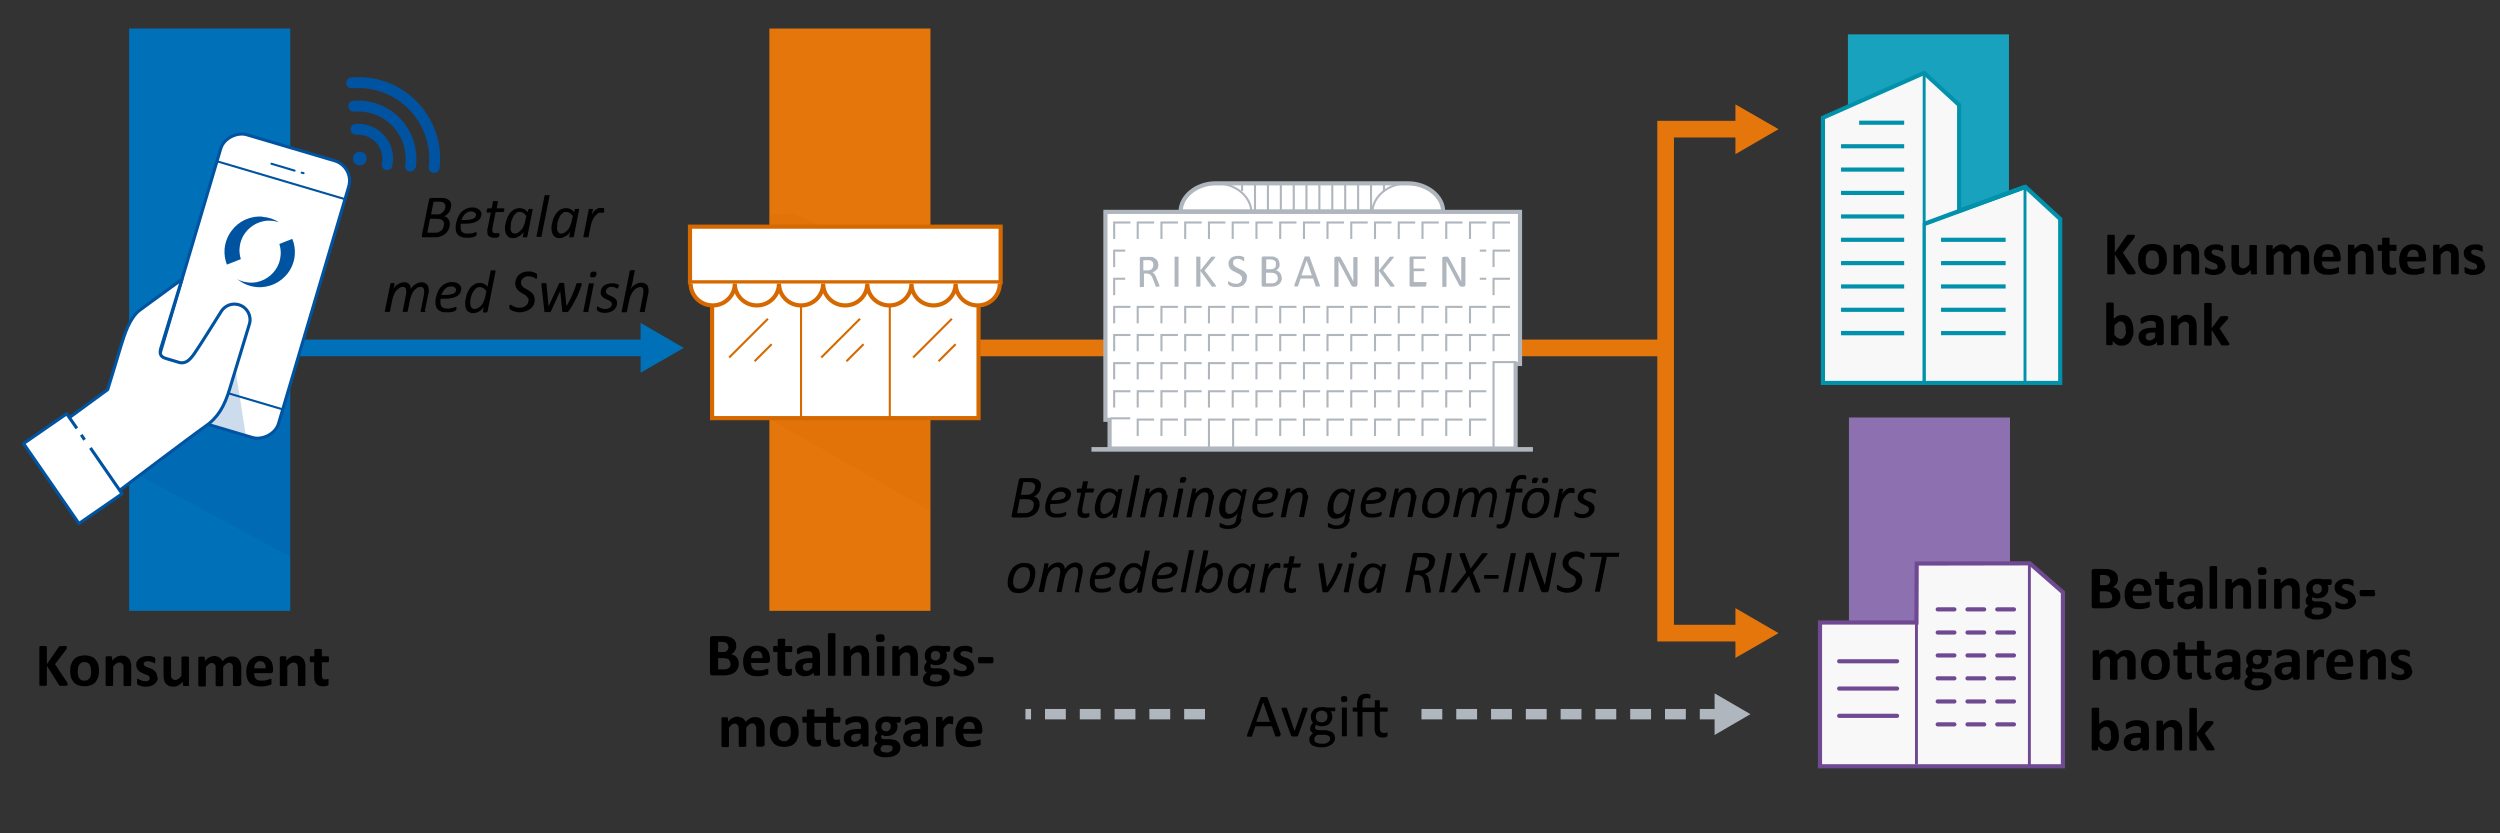 <?xml version="1.0" encoding="UTF-8"?>
<svg id="Lager_1" xmlns="http://www.w3.org/2000/svg" version="1.1" xmlns:xlink="http://www.w3.org/1999/xlink" viewBox="0 0 1200 400">
  <rect x="0" y="0" width="1200" height="400" fill="#333333" stroke="none"/>
  <!-- Generator: Adobe Illustrator 29.2.1, SVG Export Plug-In . SVG Version: 2.1.0 Build 116)  -->
  <defs>
    <style>
      .st0, .st1, .st2, .st3, .st4, .st5, .st6, .st7, .st8, .st9, .st10, .st11, .st12, .st13, .st14 {
        fill: none;
      }

      .st0, .st15, .st6, .st9, .st11, .st16 {
        stroke-linejoin: round;
      }

      .st0, .st15, .st9, .st16 {
        stroke: #0053a1;
      }

      .st0, .st6, .st11 {
        stroke-linecap: round;
      }

      .st1 {
        stroke-dasharray: 10 6.7;
        stroke-width: 5px;
      }

      .st1, .st17, .st18, .st2, .st19, .st4, .st5, .st7, .st20, .st8, .st10, .st12, .st13, .st14 {
        stroke-miterlimit: 10;
      }

      .st1, .st18, .st8, .st10 {
        stroke: #afb6bd;
      }

      .st17, .st18, .st19, .st6, .st20, .st11, .st13 {
        stroke-width: 2px;
      }

      .st17, .st7, .st12, .st13 {
        stroke: #0091ab;
      }

      .st17, .st20 {
        fill: #f8f8f8;
      }

      .st18, .st19, .st21, .st15, .st16 {
        fill: #fff;
      }

      .st2, .st19 {
        stroke: #d66800;
      }

      .st22 {
        fill: #e4760b;
      }

      .st23 {
        fill: #0071b9;
      }

      .st24 {
        fill: #19a2bd;
      }

      .st15 {
        stroke-width: 1.5px;
      }

      .st4 {
        stroke: #0071b9;
      }

      .st4, .st5 {
        stroke-width: 8px;
      }

      .st5 {
        stroke: #e4760b;
      }

      .st25, .st26 {
        fill: #0053a1;
      }

      .st6 {
        stroke-dasharray: 8 6.3;
      }

      .st6, .st20, .st11, .st14 {
        stroke: #6f4a93;
      }

      .st27 {
        clip-path: url(#clippath-1);
      }

      .st7, .st14 {
        stroke-width: 1.4px;
      }

      .st28, .st26 {
        isolation: isolate;
      }

      .st29 {
        fill: #8d70b0;
      }

      .st30 {
        fill: #afb6bd;
      }

      .st9, .st16 {
        stroke-width: 1.5px;
      }

      .st26, .st31 {
        mix-blend-mode: multiply;
        opacity: .2;
      }

      .st10 {
        stroke-width: 2.2px;
      }

      .st32 {
        fill: #d66800;
      }

      .st12 {
        stroke-width: 2.1px;
      }

      .st33 {
        clip-path: url(#clippath);
      }
    </style>
    <clipPath id="clippath">
      <rect class="st3" x="62" y="13.3" width="77.3" height="279.5"/>
    </clipPath>
    <clipPath id="clippath-1">
      <rect class="st3" x="369.3" y="13.7" width="77.3" height="279.5"/>
    </clipPath>
  </defs>
  <g id="Lager_11" data-name="Lager_1">
    <g class="st28">
      <g id="Ram">
        <rect class="st3" x=".3" width="1200" height="400"/>
      </g>
      <g id="Illustrationer">
        <g>
          <line class="st4" x1="107.2" y1="167" x2="311" y2="167"/>
          <polygon class="st23" points="307.5 178.9 328.2 167 307.5 155 307.5 178.9"/>
        </g>
        <line class="st5" x1="431.6" y1="167" x2="799.5" y2="167"/>
        <rect class="st23" x="62" y="13.7" width="77.3" height="279.5"/>
        <g class="st33">
          <g class="st31">
            <polygon class="st25" points="87.3 141.3 56.9 223 155 275.7 254.7 203 91.1 135.1 87.3 141.3"/>
          </g>
        </g>
        <rect class="st22" x="369.3" y="13.7" width="77.3" height="279.5"/>
        <g class="st27">
          <g class="st31">
            <polygon class="st32" points="360.9 102.9 357.8 194.4 479 263.8 553.4 182.2 381.6 102.7 360.9 102.9"/>
          </g>
        </g>
        <g>
          <polyline class="st19" points="341.8 133.3 341.8 200.7 469.7 200.7 469.7 133.3"/>
          <rect class="st19" x="331.2" y="108.8" width="149.1" height="26.7"/>
          <line class="st2" x1="427.1" y1="146.5" x2="427.1" y2="200.7"/>
          <line class="st2" x1="384.5" y1="146.5" x2="384.5" y2="200.7"/>
          <line class="st2" x1="350" y1="171.6" x2="368.6" y2="153"/>
          <line class="st2" x1="362.2" y1="173.4" x2="370.4" y2="165.2"/>
          <line class="st2" x1="394.2" y1="171.6" x2="412.8" y2="153"/>
          <line class="st2" x1="406.3" y1="173.4" x2="414.5" y2="165.2"/>
          <line class="st2" x1="438.3" y1="171.6" x2="456.9" y2="153"/>
          <line class="st2" x1="450.5" y1="173.4" x2="458.7" y2="165.2"/>
          <path class="st19" d="M479.9,136.1c0,5.8-4.7,10.5-10.6,10.5s-10.6-4.7-10.6-10.5c0,5.8-4.7,10.5-10.6,10.5s-10.6-4.7-10.6-10.5c0,5.8-4.7,10.5-10.6,10.5s-10.6-4.7-10.6-10.5c0,5.8-4.7,10.5-10.6,10.5s-10.6-4.7-10.6-10.5c0,5.8-4.7,10.5-10.6,10.5s-10.6-4.7-10.6-10.5c0,5.8-4.7,10.5-10.6,10.5s-10.6-4.7-10.6-10.5c0,5.8-4.7,10.5-10.6,10.5s-10.6-4.7-10.6-10.5"/>
        </g>
        <rect class="st24" x="887" y="16.5" width="77.3" height="167.3"/>
        <rect class="st29" x="887.5" y="200.4" width="77.3" height="167.3"/>
        <g>
          <polygon class="st17" points="940.4 101.2 940.4 50.4 923.6 35 875 56.5 875 183.8 988.9 183.8 988.9 105.1 972.2 89.7 940.4 101.2"/>
          <polyline class="st7" points="972 183.8 972 89.7 923.6 107.5 923.6 183.8"/>
          <line class="st12" x1="972" y1="89.7" x2="923.6" y2="107.5"/>
          <line class="st7" x1="923.6" y1="183.8" x2="923.6" y2="35"/>
          <g>
            <line class="st13" x1="962.7" y1="115.1" x2="931.7" y2="115.1"/>
            <line class="st13" x1="962.7" y1="126.3" x2="931.7" y2="126.3"/>
            <line class="st13" x1="962.7" y1="137.5" x2="931.7" y2="137.5"/>
            <line class="st13" x1="962.7" y1="148.7" x2="931.7" y2="148.7"/>
            <line class="st13" x1="962.7" y1="159.9" x2="931.7" y2="159.9"/>
          </g>
          <g>
            <line class="st13" x1="914" y1="58.9" x2="892.4" y2="58.9"/>
            <line class="st13" x1="883.7" y1="81.4" x2="914" y2="81.4"/>
            <line class="st13" x1="883.7" y1="92.6" x2="914" y2="92.6"/>
            <line class="st13" x1="883.7" y1="70.2" x2="914" y2="70.2"/>
            <line class="st13" x1="883.7" y1="103.9" x2="914" y2="103.9"/>
            <line class="st13" x1="883.7" y1="115.1" x2="914" y2="115.1"/>
            <line class="st13" x1="883.7" y1="126.3" x2="914" y2="126.3"/>
            <line class="st13" x1="883.7" y1="137.5" x2="914" y2="137.5"/>
            <line class="st13" x1="883.7" y1="148.7" x2="914" y2="148.7"/>
            <line class="st12" x1="883.7" y1="159.9" x2="914" y2="159.9"/>
          </g>
        </g>
        <g>
          <polygon class="st20" points="919.9 298.8 873.6 298.8 873.6 367.8 990.2 367.8 990.2 284.3 974.3 270.4 920 270.5 919.9 298.8"/>
          <line class="st11" x1="910.6" y1="317.4" x2="882.8" y2="317.4"/>
          <line class="st6" x1="966.7" y1="292.5" x2="926.1" y2="292.5"/>
          <line class="st6" x1="966.7" y1="303.6" x2="926.1" y2="303.6"/>
          <line class="st6" x1="966.7" y1="314.6" x2="926.1" y2="314.6"/>
          <line class="st6" x1="966.7" y1="325.6" x2="926.1" y2="325.6"/>
          <line class="st6" x1="966.7" y1="336.7" x2="926.1" y2="336.7"/>
          <line class="st6" x1="966.7" y1="347.7" x2="926.1" y2="347.7"/>
          <line class="st11" x1="910.6" y1="330.5" x2="882.8" y2="330.5"/>
          <line class="st11" x1="910.6" y1="343.6" x2="882.8" y2="343.6"/>
          <line class="st14" x1="919.9" y1="298.6" x2="919.9" y2="366.9"/>
          <line class="st14" x1="974.1" y1="367.8" x2="974.1" y2="270.4"/>
        </g>
        <g>
          <g>
            <path class="st18" d="M692.7,101.5c0-7.2-7.6-13.5-17-13.5s0,0-.2,0h-92c-9.3,0-16.8,6.4-16.8,13.5h126Z"/>
            <line class="st8" x1="596.2" y1="88" x2="596.2" y2="91.7"/>
            <line class="st8" x1="602.4" y1="88" x2="602.4" y2="101.7"/>
            <line class="st8" x1="608.6" y1="88" x2="608.6" y2="101.7"/>
            <line class="st8" x1="614.8" y1="88" x2="614.8" y2="101.7"/>
            <line class="st8" x1="621" y1="88" x2="621" y2="101.7"/>
            <line class="st8" x1="627.1" y1="88" x2="627.1" y2="101.7"/>
            <line class="st8" x1="633.3" y1="88" x2="633.3" y2="101.7"/>
            <line class="st8" x1="639.5" y1="88" x2="639.5" y2="101.7"/>
            <line class="st8" x1="645.7" y1="88" x2="645.7" y2="101.7"/>
            <line class="st8" x1="651.9" y1="88" x2="651.9" y2="101.7"/>
            <line class="st8" x1="658.1" y1="88" x2="658.1" y2="101.7"/>
            <line class="st8" x1="664.3" y1="88" x2="664.3" y2="91.7"/>
            <path class="st8" d="M600.7,102.2c0-7.8-7.6-14.2-17-14.2"/>
            <path class="st8" d="M675.7,88c-9.4,0-17,6.4-17,14.2"/>
            <polygon class="st18" points="530.6 201.5 530.6 101.7 729.6 101.7 729.6 174.7 727.5 174.7 727.5 215.3 532.6 215.3 532.6 201.5 530.6 201.5"/>
            <g>
              <line class="st8" x1="542.5" y1="200.8" x2="533.1" y2="200.8"/>
              <polyline class="st8" points="645.1 201.4 637.2 201.4 637.2 209.3"/>
              <g>
                <polyline class="st8" points="542.6 106.8 534.8 106.8 534.8 114.7"/>
                <polyline class="st8" points="542.6 120.3 534.8 120.3 534.8 128.2"/>
                <polyline class="st8" points="542.6 133.8 534.8 133.8 534.8 141.7"/>
                <polyline class="st8" points="542.6 147.3 534.8 147.3 534.8 155.2"/>
                <polyline class="st8" points="542.6 160.8 534.8 160.8 534.8 168.6"/>
                <polyline class="st8" points="542.6 174.3 534.8 174.3 534.8 182.1"/>
                <polyline class="st8" points="542.6 187.8 534.8 187.8 534.8 195.6"/>
              </g>
              <g>
                <polyline class="st8" points="554 201.4 546.1 201.4 546.1 209.3"/>
                <g>
                  <polyline class="st8" points="554 106.8 546.1 106.8 546.1 114.7"/>
                  <polyline class="st8" points="554 120.3 546.1 120.3 546.1 128.2"/>
                  <polyline class="st8" points="554 133.8 546.1 133.8 546.1 141.7"/>
                  <polyline class="st8" points="554 147.3 546.1 147.3 546.1 155.2"/>
                  <polyline class="st8" points="554 160.8 546.1 160.8 546.1 168.6"/>
                  <polyline class="st8" points="554 174.3 546.1 174.3 546.1 182.1"/>
                  <polyline class="st8" points="554 187.8 546.1 187.8 546.1 195.6"/>
                </g>
              </g>
              <g>
                <polyline class="st8" points="565.4 201.4 557.5 201.4 557.5 209.3"/>
                <g>
                  <polyline class="st8" points="565.4 106.8 557.5 106.8 557.5 114.7"/>
                  <polyline class="st8" points="565.4 120.3 557.5 120.3 557.5 128.2"/>
                  <polyline class="st8" points="565.4 133.8 557.5 133.8 557.5 141.7"/>
                  <polyline class="st8" points="565.4 147.3 557.5 147.3 557.5 155.2"/>
                  <polyline class="st8" points="565.4 160.8 557.5 160.8 557.5 168.6"/>
                  <polyline class="st8" points="565.4 174.3 557.5 174.3 557.5 182.1"/>
                  <polyline class="st8" points="565.4 187.8 557.5 187.8 557.5 195.6"/>
                </g>
              </g>
              <g>
                <polyline class="st8" points="576.8 201.4 568.9 201.4 568.9 209.3"/>
                <g>
                  <polyline class="st8" points="576.8 106.8 568.9 106.8 568.9 114.7"/>
                  <polyline class="st8" points="576.8 120.3 568.9 120.3 568.9 128.2"/>
                  <polyline class="st8" points="576.8 133.8 568.9 133.8 568.9 141.7"/>
                  <polyline class="st8" points="576.8 147.3 568.9 147.3 568.9 155.2"/>
                  <polyline class="st8" points="576.8 160.8 568.9 160.8 568.9 168.6"/>
                  <polyline class="st8" points="576.8 174.3 568.9 174.3 568.9 182.1"/>
                  <polyline class="st8" points="576.8 187.8 568.9 187.8 568.9 195.6"/>
                </g>
              </g>
              <g>
                <polyline class="st8" points="588.2 106.8 580.3 106.8 580.3 114.7"/>
                <polyline class="st8" points="588.2 120.3 580.3 120.3 580.3 128.2"/>
                <polyline class="st8" points="588.2 133.8 580.3 133.8 580.3 141.7"/>
                <polyline class="st8" points="588.2 147.3 580.3 147.3 580.3 155.2"/>
                <polyline class="st8" points="588.2 160.8 580.3 160.8 580.3 168.6"/>
                <polyline class="st8" points="588.2 174.3 580.3 174.3 580.3 182.1"/>
                <polyline class="st8" points="588.2 187.8 580.3 187.8 580.3 195.6"/>
                <polyline class="st8" points="588.2 201.4 580.3 201.4 580.3 214.5"/>
                <polyline class="st8" points="599.8 201.4 591.9 201.4 591.9 214.5"/>
              </g>
              <g>
                <polyline class="st8" points="599.6 106.8 591.7 106.8 591.7 114.7"/>
                <polyline class="st8" points="599.6 120.3 591.7 120.3 591.7 128.2"/>
                <polyline class="st8" points="599.6 133.8 591.7 133.8 591.7 141.7"/>
                <polyline class="st8" points="599.6 147.3 591.7 147.3 591.7 155.2"/>
                <polyline class="st8" points="599.6 160.8 591.7 160.8 591.7 168.6"/>
                <polyline class="st8" points="599.6 174.3 591.7 174.3 591.7 182.1"/>
                <polyline class="st8" points="599.6 187.8 591.7 187.8 591.7 195.6"/>
              </g>
              <g>
                <polyline class="st8" points="610.9 201.4 603.1 201.4 603.1 209.3"/>
                <polyline class="st8" points="610.9 106.8 603.1 106.8 603.1 114.7"/>
                <polyline class="st8" points="610.9 120.3 603.1 120.3 603.1 128.2"/>
                <polyline class="st8" points="610.9 133.8 603.1 133.8 603.1 141.7"/>
                <polyline class="st8" points="610.9 147.3 603.1 147.3 603.1 155.2"/>
                <polyline class="st8" points="610.9 160.8 603.1 160.8 603.1 168.6"/>
                <polyline class="st8" points="610.9 174.3 603.1 174.3 603.1 182.1"/>
                <polyline class="st8" points="610.9 187.8 603.1 187.8 603.1 195.6"/>
              </g>
              <g>
                <polyline class="st8" points="622.3 201.4 614.5 201.4 614.5 209.3"/>
                <polyline class="st8" points="622.3 106.8 614.5 106.8 614.5 114.7"/>
                <polyline class="st8" points="622.3 120.3 614.5 120.3 614.5 128.2"/>
                <polyline class="st8" points="622.3 133.8 614.5 133.8 614.5 141.7"/>
                <polyline class="st8" points="622.3 147.3 614.5 147.3 614.5 155.2"/>
                <polyline class="st8" points="622.3 160.8 614.5 160.8 614.5 168.6"/>
                <polyline class="st8" points="622.3 174.3 614.5 174.3 614.5 182.1"/>
                <polyline class="st8" points="622.3 187.8 614.5 187.8 614.5 195.6"/>
              </g>
              <g>
                <polyline class="st8" points="633.7 201.4 625.9 201.4 625.9 209.3"/>
                <polyline class="st8" points="633.7 106.8 625.9 106.8 625.9 114.7"/>
                <polyline class="st8" points="633.7 120.3 625.9 120.3 625.9 128.2"/>
                <polyline class="st8" points="633.7 133.8 625.9 133.8 625.9 141.7"/>
                <polyline class="st8" points="633.7 147.3 625.9 147.3 625.9 155.2"/>
                <polyline class="st8" points="633.7 160.8 625.9 160.8 625.9 168.6"/>
                <polyline class="st8" points="633.7 174.3 625.9 174.3 625.9 182.1"/>
                <polyline class="st8" points="633.7 187.8 625.9 187.8 625.9 195.6"/>
              </g>
              <polyline class="st8" points="645.1 106.8 637.2 106.8 637.2 114.7"/>
              <polyline class="st8" points="645.1 120.3 637.2 120.3 637.2 128.2"/>
              <polyline class="st8" points="645.1 133.8 637.2 133.8 637.2 141.7"/>
              <polyline class="st8" points="645.1 147.3 637.2 147.3 637.2 155.2"/>
              <polyline class="st8" points="645.1 160.8 637.2 160.8 637.2 168.6"/>
              <polyline class="st8" points="645.1 174.3 637.2 174.3 637.2 182.1"/>
              <polyline class="st8" points="645.1 187.8 637.2 187.8 637.2 195.6"/>
              <g>
                <polyline class="st8" points="656.5 201.4 648.6 201.4 648.6 209.3"/>
                <polyline class="st8" points="656.5 106.8 648.6 106.8 648.6 114.7"/>
                <polyline class="st8" points="656.5 120.3 648.6 120.3 648.6 128.2"/>
                <polyline class="st8" points="656.5 133.8 648.6 133.8 648.6 141.7"/>
                <polyline class="st8" points="656.5 147.3 648.6 147.3 648.6 155.2"/>
                <polyline class="st8" points="656.5 160.8 648.6 160.8 648.6 168.6"/>
                <polyline class="st8" points="656.5 174.3 648.6 174.3 648.6 182.1"/>
                <polyline class="st8" points="656.5 187.8 648.6 187.8 648.6 195.6"/>
              </g>
              <g>
                <polyline class="st8" points="667.9 201.4 660 201.4 660 209.3"/>
                <polyline class="st8" points="667.9 106.8 660 106.8 660 114.7"/>
                <polyline class="st8" points="667.9 120.3 660 120.3 660 128.2"/>
                <polyline class="st8" points="667.9 133.8 660 133.8 660 141.7"/>
                <polyline class="st8" points="667.9 147.3 660 147.3 660 155.2"/>
                <polyline class="st8" points="667.9 160.8 660 160.8 660 168.6"/>
                <polyline class="st8" points="667.9 174.3 660 174.3 660 182.1"/>
                <polyline class="st8" points="667.9 187.8 660 187.8 660 195.6"/>
              </g>
              <g>
                <polyline class="st8" points="679.3 201.4 671.4 201.4 671.4 209.3"/>
                <polyline class="st8" points="679.3 106.8 671.4 106.8 671.4 114.7"/>
                <polyline class="st8" points="679.3 120.3 671.4 120.3 671.4 128.2"/>
                <polyline class="st8" points="679.3 133.8 671.4 133.8 671.4 141.7"/>
                <polyline class="st8" points="679.3 147.3 671.4 147.3 671.4 155.2"/>
                <polyline class="st8" points="679.3 160.8 671.4 160.8 671.4 168.6"/>
                <polyline class="st8" points="679.3 174.3 671.4 174.3 671.4 182.1"/>
                <polyline class="st8" points="679.3 187.8 671.4 187.8 671.4 195.6"/>
              </g>
              <g>
                <polyline class="st8" points="690.6 201.4 682.8 201.4 682.8 209.3"/>
                <polyline class="st8" points="690.6 106.8 682.8 106.8 682.8 114.7"/>
                <polyline class="st8" points="690.6 120.3 682.8 120.3 682.8 128.2"/>
                <polyline class="st8" points="690.6 133.8 682.8 133.8 682.8 141.7"/>
                <polyline class="st8" points="690.6 147.3 682.8 147.3 682.8 155.2"/>
                <polyline class="st8" points="690.6 160.8 682.8 160.8 682.8 168.6"/>
                <polyline class="st8" points="690.6 174.3 682.8 174.3 682.8 182.1"/>
                <polyline class="st8" points="690.6 187.8 682.8 187.8 682.8 195.6"/>
              </g>
              <g>
                <polyline class="st8" points="702 201.4 694.2 201.4 694.2 209.3"/>
                <polyline class="st8" points="702 106.8 694.2 106.8 694.2 114.7"/>
                <polyline class="st8" points="702 120.3 694.2 120.3 694.2 128.2"/>
                <polyline class="st8" points="702 133.8 694.2 133.8 694.2 141.7"/>
                <polyline class="st8" points="702 147.3 694.2 147.3 694.2 155.2"/>
                <polyline class="st8" points="702 160.8 694.2 160.8 694.2 168.6"/>
                <polyline class="st8" points="702 174.3 694.2 174.3 694.2 182.1"/>
                <polyline class="st8" points="702 187.8 694.2 187.8 694.2 195.6"/>
              </g>
              <g>
                <polyline class="st8" points="713.4 201.4 705.6 201.4 705.6 209.3"/>
                <polyline class="st8" points="713.4 106.8 705.6 106.8 705.6 114.7"/>
                <polyline class="st8" points="713.4 120.3 705.6 120.3 705.6 128.2"/>
                <polyline class="st8" points="713.4 133.8 705.6 133.8 705.6 141.7"/>
                <polyline class="st8" points="713.4 147.3 705.6 147.3 705.6 155.2"/>
                <polyline class="st8" points="713.4 160.8 705.6 160.8 705.6 168.6"/>
                <polyline class="st8" points="713.4 174.3 705.6 174.3 705.6 182.1"/>
                <polyline class="st8" points="713.4 187.8 705.6 187.8 705.6 195.6"/>
              </g>
              <g>
                <polyline class="st8" points="724.8 106.8 716.9 106.8 716.9 114.7"/>
                <polyline class="st8" points="724.8 120.3 716.9 120.3 716.9 128.2"/>
                <polyline class="st8" points="724.8 133.8 716.9 133.8 716.9 141.7"/>
                <polyline class="st8" points="724.8 147.3 716.9 147.3 716.9 155.2"/>
                <polyline class="st8" points="724.8 160.8 716.9 160.8 716.9 168.6"/>
                <polyline class="st8" points="728 173.8 716.9 173.8 716.9 214.9"/>
              </g>
            </g>
            <line class="st10" x1="735.8" y1="215.7" x2="523.9" y2="215.7"/>
          </g>
          <rect class="st21" x="540.1" y="117.3" width="170.2" height="27.8"/>
          <g>
            <path class="st30" d="M556.5,137.3v.2h0c0,.1-1.6.1-1.6.1h-.2v-.3l-1.3-3.4c-.2-.4-.3-.7-.5-1.1s-.4-.6-.6-.8c-.2-.2-.5-.4-.8-.5s-.7-.2-1.1-.2h-1.3v6.4h-.2c0,.1-1.6.1-1.6.1h-.2c-.2-.2,0-.1,0-.3v-13.4c0-.3,0-.5.2-.6s.3-.2.5-.2h4.7c.6,0,1.1.2,1.5.5.4.2.8.5,1.1.8s.5.7.7,1.1c0,.4.2.9.2,1.4s0,.9-.2,1.3c0,.4-.3.7-.6,1-.2.3-.5.5-.9.8-.3.2-.7.4-1.2.5.2.1.5.2.6.4s.4.4.5.6.3.5.5.8.3.6.4,1l1.3,3.2c0,.3.2.5.2.6v.3-.3h-.1ZM553.6,127.1c0-.6,0-1-.4-1.4-.3-.4-.7-.7-1.3-.8h-3.1v4.9h1.9c.5,0,.9,0,1.3-.2.4-.1.7-.3.9-.5s.4-.5.5-.8.2-.6.2-1h0v-.2h0Z"/>
            <path class="st30" d="M565.8,137.3v.2h-.2c0,.1-.2.1-.3.1h-1.5c-.2-.2,0-.1,0-.3v-14.1h1.9v14.1h0Z"/>
            <path class="st30" d="M583.7,137.3v.2h-.2c0,.1-.2.1-.3.1h-1.1s-.3,0-.4-.1c0,0-.2-.1-.2-.2l-5.3-7.3v7.5h-.2c0,.1-.2.1-.3.1h-1.5v-14.4h.2c.2-.2.2,0,.3,0h1.5v6.6l5.1-6.4.2-.2h1.8v.4s0,.2-.3.4l-4.8,5.8,5.2,6.9c0,.2.2.3.2.4v.2h0Z"/>
            <path class="st30" d="M598.4,133.5c0,.7,0,1.3-.4,1.8s-.6,1-1,1.4-1,.7-1.6.8c-.6.2-1.2.3-1.9.3s-.9,0-1.4-.1c-.4,0-.8-.2-1.1-.3s-.6-.2-.8-.4c-.2-.1-.4-.2-.5-.3,0,0,0-.2-.2-.3v-1.3h0c0-.1.2-.1.2-.1,0,0,.3,0,.4.2.2.1.4.3.7.4.3.2.7.3,1.1.4s.9.2,1.5.2.8,0,1.1-.2.6-.3.9-.5c.3-.2.4-.5.6-.8s.2-.6.2-1,0-.8-.3-1.1c-.2-.3-.4-.5-.7-.8-.3-.2-.7-.4-1.1-.6s-.8-.4-1.2-.6l-1.2-.6c-.4-.2-.7-.5-1-.8s-.6-.7-.7-1.1c-.2-.4-.3-.9-.3-1.5s0-1.1.3-1.6.5-.9.9-1.2.9-.6,1.4-.7,1.1-.3,1.8-.3h1c.3,0,.6,0,.9.2.3,0,.5.2.8.3.2,0,.4.2.4.3v1.8h0s-.2,0-.4-.2c-.2,0-.4-.2-.6-.4-.3,0-.6-.3-.9-.4-.3,0-.7-.2-1.2-.2s-.8,0-1.1.2c-.3,0-.5.3-.7.4s-.3.4-.4.6v.8c0,.3,0,.8.3,1,.2.3.4.5.7.8.3.2.7.4,1.1.6s.8.4,1.2.6l1.2.6c.4.2.8.5,1.1.8s.6.7.8,1.1c.2.4.3.9.3,1.5l-.2.3h0Z"/>
            <path class="st30" d="M615.3,133.4c0,.5,0,.9-.2,1.3s-.3.7-.5,1-.5.6-.8.8-.6.4-1,.6c-.4.2-.8.3-1.2.4-.4,0-.9.1-1.5.1h-3.8c-.2,0-.3,0-.5-.2-.2-.1-.2-.3-.2-.6v-12.9c0-.3,0-.5.2-.6s.3-.2.5-.2h3.3c.9,0,1.6,0,2.1.2s1,.4,1.4.7.6.7.8,1.2.3,1,.3,1.5v1c0,.3-.2.6-.4.9-.2.3-.4.5-.6.7-.2.2-.5.4-.8.5.4,0,.8.2,1.1.4s.6.5.9.8c.3.3.5.7.6,1.1s.2.9.2,1.4h.2,0ZM612.4,126.9v-1c0-.3-.3-.5-.5-.7s-.5-.3-.8-.5c-.3,0-.8-.2-1.3-.2h-2v4.7h2.2c.5,0,.9,0,1.2-.2.3-.1.6-.3.8-.5s.4-.5.4-.8v-.9h0ZM613.3,133.5c0-.4,0-.8-.2-1.1,0-.3-.3-.6-.6-.8s-.6-.4-1-.5-.9-.2-1.5-.2h-2.3v5.1h2.8c.4,0,.8,0,1.2-.2.3-.1.6-.3.9-.5.2-.2.4-.5.6-.8,0-.3.2-.7.2-1.1h-.1Z"/>
            <path class="st30" d="M633.5,136.9v.6h-2v-.3l-1.2-3.5h-6l-1.2,3.5v.2h-.2c0,.1-.2.1-.3.1h-1s-.2,0-.3-.1v-.6l4.9-13.5v-.2h2.4v.2l4.9,13.5h-.2.2,0ZM627.2,125h0l-2.5,7.2h5l-2.5-7.2Z"/>
            <path class="st30" d="M651.4,136.8v.4c0,.1,0,.2-.2.3s-.2.1-.3.1h-1.4c-.2,0-.3-.1-.4-.2,0-.1-.3-.3-.4-.4s-.3-.4-.4-.7l-4.4-8.3c-.2-.4-.5-.9-.7-1.3-.2-.5-.5-.9-.7-1.4h0v12.3h-.2c0,.1-.2.1-.3.1h-1.5v-13.7c0-.3,0-.5.3-.6.2,0,.4-.2.6-.2h1.5c.2,0,.3,0,.4.2,0,0,.2.2.3.4,0,.2.2.3.4.6l3.4,6.4c.2.4.4.8.6,1.1.2.4.4.7.6,1.1.2.4.4.7.5,1.1s.4.7.5,1h0v-11.5h0l.2-.2h1.8v13.5l-.2-.2h0Z"/>
            <path class="st30" d="M669.4,137.3v.2h-.2c0,.1-.2.1-.3.1h-1.1s-.3,0-.4-.1c0,0-.2-.1-.2-.2l-5.3-7.3v7.5h-.2c0,.1-.2.1-.3.1h-1.5v-14.4h.2c.2-.2.2,0,.3,0h1.5v6.6l5.1-6.4.2-.2h1.8v.4s0,.2-.3.4l-4.8,5.8,5.2,6.9c0,.2.2.3.2.4v.2h0Z"/>
            <path class="st30" d="M684.5,136.8v.7h0c0,.1-7.2.1-7.2.1-.2,0-.3,0-.5-.2-.2-.1-.2-.3-.2-.6v-12.9c0-.3,0-.5.2-.6s.3-.2.5-.2h7.1v1.2h-5.9v4.6h5.2v1.2h0c0,.1-5.1.1-5.1.1v5.2h6.1v1.2l-.2.2h0Z"/>
            <path class="st30" d="M703.2,136.8v.4c0,.1,0,.2-.2.3s-.2.1-.3.1h-1.4c-.2,0-.3-.1-.4-.2,0-.1-.3-.3-.4-.4s-.3-.4-.4-.7l-4.4-8.3c-.2-.4-.5-.9-.7-1.3-.2-.5-.5-.9-.7-1.4h0v12.3h-.2c0,.1-.2.1-.3.1h-1.5v-13.7c0-.3,0-.5.3-.6.2,0,.4-.2.6-.2h1.5c.2,0,.3,0,.4.2,0,0,.2.2.3.4,0,.2.2.3.4.6l3.4,6.4c.2.4.4.8.6,1.1.2.4.4.7.6,1.1.2.4.4.7.5,1.1s.4.7.5,1h0v-11.5h0l.2-.2h1.8v13.5l-.2-.2h0Z"/>
          </g>
        </g>
        <g>
          <polyline class="st5" points="836.5 303.9 799.5 303.9 799.5 62 836.5 62"/>
          <polygon class="st22" points="833 291.9 853.7 303.9 833 315.8 833 291.9"/>
          <polygon class="st22" points="833 74 853.7 62 833 50.1 833 74"/>
        </g>
        <g>
          <line class="st1" x1="578.4" y1="342.8" x2="492.2" y2="342.8"/>
          <line class="st1" x1="825.9" y1="342.8" x2="679.9" y2="342.8"/>
          <polygon class="st30" points="823 332.8 840.2 342.8 823 352.8 823 332.8"/>
        </g>
        <g>
          <g>
            <g>
              <rect class="st15" x="50.5" y="105.3" width="138.6" height="64.1" rx="10" ry="10" transform="translate(-45.9 213.2) rotate(-73.5)"/>
              <line class="st0" x1="165.6" y1="95.6" x2="104.1" y2="77.4"/>
              <line class="st0" x1="135.7" y1="196.5" x2="74.2" y2="178.3"/>
              <line class="st0" x1="141.4" y1="81.9" x2="130.3" y2="78.6"/>
              <line class="st0" x1="145.7" y1="83.1" x2="144.8" y2="82.9"/>
            </g>
            <g>
              <path class="st25" d="M140.4,114.6l-6.3,2.5c.5,1.7.8,3.6.6,5.5-.4,5.2-3.6,9.4-7.9,11.6-2.3,1.1-4.8,1.7-7.5,1.4-2-.2-3.8-.7-5.4-1.6,2.6,2.1,5.8,3.5,9.3,3.8,6,.5,11.5-2.2,14.9-6.6,1.9-2.5,3.1-5.5,3.4-8.8.2-2.7-.2-5.4-1.2-7.7h.1Z"/>
              <path class="st25" d="M126.1,104c-6-.5-11.6,2.2-14.9,6.7-1.9,2.5-3.1,5.5-3.4,8.8-.2,2.6.2,5.2,1.1,7.5l6.7-2.6c-.5-1.7-.8-3.6-.6-5.4.4-5.2,3.6-9.4,7.9-11.6,2.3-1.1,4.8-1.7,7.5-1.4,1.2,0,2.4.4,3.5.7-2.3-1.5-4.9-2.4-7.8-2.6h0Z"/>
            </g>
            <polygon class="st26" points="112.9 176.5 117.9 208.5 96.2 202 112.9 176.5"/>
            <g>
              <path class="st16" d="M56.2,236.3s35.5-26.9,42-31.4c6.6-4.5,9.6-10.1,12.1-18.4,2.5-8.3,9.4-30.9,9.4-30.9,1.2-3.9-1-8.1-5-9.3-3.2-1-6.6.3-8.4,3,0,0-10.7,17.2-13,20.4-2.4,3.4-4.5,5.5-8.5,3.9-1.6-.5-3.1-.9-4.7-1.4-4.1-1-3.4-3.5-2.6-6,.7-2.4,9.8-32.1,9.8-32.1,0,0-15,11-20.1,14.7-5,3.7-7.5,12-9,16.8-1.4,4.8-6.5,21.4-6.5,21.4l-20.1,14.7"/>
              <polyline class="st16" points="36.9 205.6 32 198.6 11.3 212.9 37.9 251.3 58.6 237 43.4 215"/>
              <line class="st9" x1="40.6" y1="211.1" x2="39" y2="208.7"/>
            </g>
          </g>
          <g>
            <path class="st25" d="M183.9,80.9c.6.6,1.5.9,2.5.7s1.7-1,1.9-2c1.2-5.6-.5-11.3-4.6-15.3-3.4-3.4-8.2-5.2-13-4.8-1.4,0-2.5,1.3-2.4,2.8.1,1.4,1.3,2.5,2.8,2.4,3.3-.2,6.6,1,9,3.3,2.8,2.8,4,6.7,3.2,10.6-.2.9.1,1.8.7,2.4h0Z"/>
            <path class="st25" d="M195.2,81.6c.5.5,1.3.8,2.1.7s2.1-1.1,2.3-2.3c1.2-8.7-1.8-17.5-8-23.6-5.8-5.8-13.9-8.7-22-8-1.4,0-2.5,1.4-2.4,2.8.1,1.4,1.4,2.5,2.8,2.4,6.7-.6,13.2,1.8,18,6.5,5.1,5.1,7.5,12.2,6.5,19.3-.1.8.2,1.6.7,2.2h0Z"/>
            <path class="st25" d="M206.6,82.3c.4.4.9.7,1.5.7,1.4.2,2.7-.9,2.9-2.3,1.4-12-2.8-23.8-11.3-32.3-8.2-8.2-19.5-12.3-31.1-11.2-1.4,0-2.5,1.4-2.4,2.8.1,1.4,1.4,2.5,2.8,2.4,10-.9,19.8,2.7,27,9.8,7.4,7.4,11,17.6,9.8,28,0,.8.2,1.6.7,2.1,0,0,.1,0,.1,0Z"/>
            <path class="st25" d="M170.2,73.9c1.4-1.5,3.8-1.5,5.1.2,1,1.2.9,3-.1,4.2-1.4,1.5-3.8,1.5-5.1-.2-1-1.2-.9-3,.1-4.2Z"/>
          </g>
        </g>
      </g>
      <g id="Text_SVE">
        <g>
          <path d="M32.4,328.6v.3s-.2.2-.3.2-.4,0-.6.1-.6,0-1,0h-1.4c-.3,0-.5-.1-.6-.2s-.2-.2-.3-.4l-5.7-9v9.3s-.2.1-.3.2-.3,0-.6.1-.6,0-.9,0h-.9c-.2,0-.4,0-.6-.1s-.3-.1-.3-.2v-18.5s.2-.1.3-.2.3,0,.6-.1.6,0,.9,0h.9c.2,0,.4,0,.6.1s.2.1.3.2,0,.2,0,.3v8.1l5.6-8.1c0-.1.2-.2.2-.3s.2-.1.4-.2.4,0,.6-.1.6,0,.9,0h1c.3,0,.5,0,.6.1.2,0,.3.1.3.2v.8c0,.2-.3.5-.5.8l-5.2,6.8,5.7,8.6c.2.4.3.7.4.8v.3h-.1Z"/>
          <path d="M47.5,322c0,1.1,0,2.1-.4,3s-.7,1.7-1.3,2.4-1.3,1.2-2.2,1.5-1.9.5-3.1.5-2.2-.2-3-.5-1.6-.8-2.1-1.4-1-1.4-1.3-2.3-.4-1.9-.4-3.1,0-2.1.4-3.1c.3-.9.7-1.7,1.3-2.4.6-.7,1.3-1.2,2.2-1.5s1.9-.5,3.1-.5,2.2.2,3,.5c.9.3,1.6.8,2.1,1.4s1,1.4,1.3,2.3.4,1.9.4,3.1h0ZM43.7,322.2c0-.6,0-1.2-.2-1.8,0-.5-.3-1-.5-1.4s-.6-.7-1-.9-.9-.3-1.5-.3-1,.1-1.4.3-.7.5-1,.9-.5.8-.6,1.4c0,.5-.2,1.2-.2,1.9s0,1.2.2,1.8c0,.5.3,1,.5,1.4s.6.7,1,.9c.4.2.9.3,1.5.3s1,0,1.5-.3c.4-.2.7-.5,1-.9s.5-.8.6-1.4c0-.5.2-1.2.2-1.9h0Z"/>
          <path d="M62.9,328.7v.3s-.2.1-.3.2-.3,0-.6.1-.5,0-.9,0h-.9c-.2,0-.4,0-.6-.1s-.2-.1-.3-.2v-9.3c0-.4-.2-.7-.4-.9-.2-.3-.4-.5-.7-.6s-.6-.2-1-.2-.9.2-1.4.5-1,.8-1.5,1.5v9s-.2.1-.3.2-.3,0-.6.1-.5,0-.9,0h-.9c-.2,0-.4,0-.6-.1s-.2-.1-.3-.2v-13.7s0-.1.3-.2.3,0,.5-.1.5,0,.8,0h.8c.2,0,.4,0,.5.1s.2.1.2.2v1.8c.7-.8,1.5-1.4,2.2-1.8s1.5-.6,2.3-.6,1.6.1,2.2.4,1.1.7,1.5,1.2.6,1.1.8,1.8.2,1.5.2,2.4v8.1h0Z"/>
          <path d="M75.7,325c0,.7,0,1.4-.4,2s-.7,1-1.2,1.4-1.1.7-1.8.9c-.7.2-1.4.3-2.3.3s-1,0-1.4-.1c-.4,0-.8-.2-1.2-.3-.4-.1-.6-.2-.9-.3s-.4-.2-.5-.3c0-.1-.2-.3-.2-.5v-2.3h.2s.3,0,.5.2c.2.1.5.3.8.4s.7.3,1.1.4.9.2,1.4.2.6,0,.9-.1.5-.2.7-.3.3-.3.4-.5,0-.4,0-.7,0-.5-.3-.8-.4-.4-.7-.5-.6-.3-1-.4-.8-.3-1.2-.5-.8-.4-1.2-.6-.7-.5-1-.8-.5-.7-.7-1.1-.3-1-.3-1.6,0-1.2.4-1.7.6-1,1.1-1.3,1-.7,1.7-.9,1.4-.3,2.2-.3h1.2c.4,0,.7.1,1,.2s.6.2.8.3c.2.1.4.2.5.3,0,0,.2.1.2.2v2.5h-.2s-.2,0-.4-.2c-.2-.1-.4-.2-.7-.3s-.6-.2-1-.3c-.4-.1-.8-.2-1.3-.2s-.6,0-.9.1-.4.2-.6.3-.3.3-.4.4,0,.4,0,.5c0,.3,0,.6.3.8s.4.4.7.5.6.3,1,.4.8.3,1.2.4c.4.2.8.3,1.2.6s.7.5,1,.8.5.7.7,1.1.3.9.3,1.5l.3.2h0Z"/>
          <path d="M90.9,328.7v.3s0,.1-.3.2-.3,0-.5.1-.5,0-.8,0h-.8c-.2,0-.4,0-.5-.1s-.2-.1-.2-.2v-1.8c-.7.8-1.5,1.4-2.2,1.8s-1.5.6-2.3.6-1.7-.1-2.3-.4-1.1-.7-1.5-1.2-.6-1.1-.8-1.8-.2-1.5-.2-2.5v-8.3s.2-.1.3-.2.3,0,.6-.1.5,0,.9,0h.9c.2,0,.4,0,.6.1s.2.1.3.2v9.3c0,.4.2.7.4.9s.4.5.7.6c.3.1.6.2,1,.2s.9-.2,1.4-.5,1-.8,1.5-1.5v-9s.2-.1.3-.2.3,0,.6-.1.5,0,.9,0h.9c.2,0,.4,0,.6.1s.2.1.3.2v13.4h.2Z"/>
          <path d="M115.4,328.7v.3s-.2.1-.3.2-.3,0-.6.1-.5,0-.9,0h-.9c-.2,0-.4,0-.6-.1s-.2-.1-.3-.2v-9.2c0-.4-.2-.7-.4-.9-.2-.3-.4-.5-.6-.6s-.6-.2-.9-.2-.9.2-1.3.5-.9.8-1.5,1.5v9s-.2.1-.3.2-.3,0-.6.1-.5,0-.9,0h-.9c-.2,0-.4,0-.6-.1s-.2-.1-.3-.2v-9.2c0-.4-.2-.7-.4-.9-.2-.3-.4-.5-.6-.6s-.6-.2-.9-.2-.9.2-1.3.5-.9.8-1.5,1.5v9s-.2.1-.3.2-.3,0-.6.1-.5,0-.9,0h-.9c-.2,0-.4,0-.6-.1s-.2-.1-.3-.2v-13.7s0-.1.3-.2.3,0,.5-.1.5,0,.8,0h.8c.2,0,.4,0,.5.1s.2.1.2.2v1.8c.7-.8,1.4-1.4,2.2-1.8s1.5-.6,2.2-.6,1,0,1.5.2.8.3,1.1.5c.3.2.6.5.9.8s.4.6.6,1c.4-.4.8-.8,1.1-1.1s.7-.5,1.1-.7.7-.3,1.1-.4.7-.1,1.1-.1c.9,0,1.6.1,2.2.4s1.1.7,1.4,1.2.6,1.1.8,1.8.2,1.4.2,2.1v8.4l-.2-.3h-.2,0Z"/>
          <path d="M131.1,321.8c0,.4-.1.8-.3,1s-.5.3-.8.3h-8c0,.6,0,1.1.2,1.5,0,.5.3.8.6,1.2s.7.6,1.1.7,1,.2,1.6.2,1.2,0,1.7-.1c.5,0,.9-.2,1.3-.3s.7-.2.9-.3c.2,0,.4-.1.6-.1s.2,0,.2,0c0,0,.1,0,.1.2v2.2s0,.1-.2.2-.2.2-.5.3-.6.2-1.1.3c-.4.1-.9.2-1.5.3-.6,0-1.2.1-1.8.1-1.2,0-2.2-.1-3.1-.4s-1.6-.7-2.2-1.3-1-1.3-1.3-2.3-.4-2-.4-3.2.2-2.2.5-3.1.7-1.7,1.3-2.4c.6-.6,1.3-1.1,2.1-1.5s1.8-.5,2.8-.5,2,.2,2.8.5c.8.3,1.4.8,1.9,1.3.5.6.9,1.2,1.1,2s.4,1.6.4,2.5v.6h0ZM127.5,320.7c0-1-.2-1.8-.6-2.4s-1.1-.9-2.1-.9-.9,0-1.2.3-.6.4-.9.7c-.2.3-.4.7-.5,1.1s-.2.8-.2,1.3h5.5,0Z"/>
          <path d="M146.6,328.7v.3s-.2.1-.3.2-.3,0-.6.1-.5,0-.9,0h-.9c-.2,0-.4,0-.6-.1s-.2-.1-.3-.2v-7.8c0-.6,0-1.1-.1-1.5s-.2-.7-.4-.9c-.2-.3-.4-.5-.7-.6s-.6-.2-1-.2-.9.2-1.4.5-1,.8-1.5,1.5v9s-.2.1-.3.2-.3,0-.6.1-.5,0-.9,0h-.9c-.2,0-.4,0-.6-.1s-.2-.1-.3-.2v-13.7s.1-.1.3-.2.3,0,.5-.1.5,0,.8,0h.8c.2,0,.4,0,.5.1s.2.1.2.2v1.8c.7-.8,1.5-1.4,2.2-1.8s1.5-.6,2.3-.6,1.6.1,2.2.4,1.1.7,1.5,1.2.6,1.1.8,1.8.2,1.5.2,2.4v8.1h0Z"/>
          <path d="M157.7,327.4v1c0,.2-.1.4-.2.5s-.2.2-.4.2-.4.1-.6.2c-.2,0-.5,0-.7.1s-.5,0-.8,0c-.7,0-1.4,0-1.9-.3s-1-.5-1.3-.9-.6-.9-.8-1.5-.2-1.3-.2-2.1v-6.7h-1.6c-.2,0-.3-.1-.4-.3s-.1-.6-.1-1.2v-.7c0-.2,0-.3.1-.5,0-.1.1-.2.2-.2h1.9v-3.2s.2-.1.3-.2c.1,0,.3,0,.6-.1h1.8c.2,0,.4,0,.6.1.1,0,.2.1.3.2s0,.2,0,.3v2.9h3.1c.1,0,.1.1.2.2,0,.1,0,.3.1.5s0,.4,0,.7c0,.5,0,.9-.1,1.2s-.2.3-.4.3h-2.9v6.1c0,.7.1,1.2.3,1.6s.6.5,1.2.5.4,0,.5,0c.2,0,.3,0,.4-.1.1,0,.2,0,.3-.1h.4s0,.1.1.2v1.3h0Z"/>
        </g>
        <g>
          <path d="M354.6,318.6c0,.7,0,1.3-.3,1.8s-.4,1-.8,1.5-.7.8-1.2,1.1-1,.6-1.5.7-1.1.3-1.8.4-1.3.1-2.1.1h-5c-.3,0-.6,0-.8-.3-.2-.2-.3-.5-.3-.9v-16.5c0-.4.1-.7.3-.9s.5-.3.8-.3h4.8c1.2,0,2.1,0,3,.3s1.5.5,2,.9c.6.4,1,.9,1.3,1.5s.4,1.3.4,2.1,0,.9-.2,1.3c-.1.4-.3.8-.5,1.1s-.5.6-.8.9-.7.5-1.1.6c.5,0,1,.3,1.5.5s.8.6,1.2.9.6.8.8,1.4.3,1.1.3,1.7h0ZM349.6,310.6c0-.4,0-.7-.2-1s-.3-.6-.5-.8c-.2-.2-.5-.4-.9-.5s-.8-.2-1.4-.2h-1.9v4.9h2.2c.6,0,1,0,1.3-.2.3-.1.6-.3.8-.5s.4-.5.5-.8.2-.6.2-1h-.1ZM350.6,318.7c0-.4,0-.8-.2-1.2s-.4-.6-.6-.9-.6-.4-1.1-.5-1-.2-1.7-.2h-2.3v5.4h2.8c.5,0,1,0,1.4-.2.4-.1.7-.3,1-.5s.5-.5.6-.8c.2-.3.2-.7.2-1.1h0Z"/>
          <path d="M369.6,316.9c0,.4-.1.8-.3,1s-.5.3-.8.3h-8c0,.6,0,1.1.2,1.5.1.5.3.8.6,1.2s.7.6,1.1.7,1,.2,1.6.2,1.2,0,1.7-.1c.5,0,.9-.2,1.3-.3s.7-.2.9-.3c.2,0,.4-.1.6-.1h.2s.1,0,.1.2v2.2s0,.1-.2.2-.2.2-.5.3-.6.2-1.1.3c-.4.1-.9.2-1.5.3-.6,0-1.2.1-1.8.1-1.2,0-2.2-.1-3.1-.4s-1.6-.7-2.2-1.3-1-1.3-1.3-2.3-.4-2-.4-3.2.2-2.2.5-3.1.7-1.7,1.3-2.4c.6-.6,1.3-1.1,2.1-1.5s1.8-.5,2.8-.5,2,.2,2.8.5,1.4.8,1.9,1.3c.5.6.9,1.2,1.1,2s.4,1.6.4,2.5v.6h0ZM366,315.8c0-1-.2-1.8-.6-2.4s-1.1-.9-2.1-.9-.9,0-1.2.3-.6.4-.9.7c-.2.3-.4.7-.5,1.1s-.2.8-.2,1.3h5.5Z"/>
          <path d="M380.1,322.5v1c0,.2-.1.4-.2.5s-.2.2-.4.2-.4.1-.6.2c-.2,0-.5,0-.7.1s-.5,0-.8,0c-.7,0-1.4,0-1.9-.3s-1-.5-1.3-.9-.6-.9-.8-1.5-.2-1.3-.2-2.1v-6.7h-1.6c-.2,0-.3-.1-.4-.3s-.1-.6-.1-1.2v-.7c0-.2,0-.3.1-.5,0-.1.1-.2.2-.2h1.9v-3.2s.2-.1.3-.2c.1,0,.3,0,.6-.1h1.8c.2,0,.4,0,.6.1.1,0,.2.1.3.2s0,.2,0,.3v2.9h3.1l.2.2c0,.1,0,.3.1.5s0,.4,0,.7c0,.5,0,.9-.1,1.2s-.2.3-.4.3h-2.9v6.1c0,.7.1,1.2.3,1.6s.6.5,1.2.5.4,0,.5,0c.2,0,.3,0,.4-.1.1,0,.2,0,.3-.1h.4s0,.1.1.2v1.3Z"/>
          <path d="M393.6,323.8c0,.1,0,.2-.1.3s-.3.1-.5.2h-1.9c-.2,0-.3,0-.4-.2s-.1-.2-.1-.3v-1c-.5.6-1.1,1-1.8,1.3s-1.5.5-2.3.5-1.3,0-1.9-.3c-.6-.2-1.1-.4-1.5-.8s-.8-.8-1-1.3-.4-1.1-.4-1.8.1-1.4.4-2,.7-1,1.3-1.4c.6-.4,1.3-.6,2.2-.8s1.9-.3,3.1-.3h1.3v-.8c0-.4,0-.8-.1-1.1,0-.3-.2-.6-.4-.8s-.4-.4-.8-.5-.7-.1-1.2-.1-1.2,0-1.6.2-.9.3-1.3.5-.7.3-.9.5-.5.2-.6.2-.2,0-.3-.1-.2-.2-.2-.3,0-.3-.1-.5,0-.4,0-.6v-.7c0-.2.1-.3.3-.5.1-.1.4-.3.7-.5.3-.2.7-.3,1.2-.5s1-.3,1.5-.4,1.1-.1,1.7-.1c1,0,1.9.1,2.6.3.7.2,1.3.5,1.8.9s.8.9,1,1.6.3,1.4.3,2.3v8.8h0ZM390,318.2h-1.4c-.6,0-1.1,0-1.5.1s-.8.2-1,.4-.5.4-.6.6-.2.5-.2.9.2,1,.5,1.3.8.5,1.4.5,1-.1,1.4-.4.9-.6,1.3-1.2v-2.2h.1Z"/>
          <path d="M401,323.8v.3s-.2.1-.3.2-.3,0-.6.1-.5,0-.9,0h-.9c-.2,0-.4,0-.6-.1s-.2-.1-.3-.2v-19.9s.2-.1.3-.2c.1,0,.3,0,.6-.1s.5,0,.9,0h.9c.2,0,.4,0,.6.1.1,0,.2.1.3.2s0,.2,0,.3v19.3h0Z"/>
          <path d="M417.2,323.8v.3s-.2.1-.3.2-.3,0-.6.1-.5,0-.9,0h-.9c-.2,0-.4,0-.6-.1s-.2-.1-.3-.2v-7.8c0-.6,0-1.1-.1-1.5s-.2-.7-.4-.9c-.2-.3-.4-.5-.7-.6s-.6-.2-1-.2-.9.2-1.4.5-1,.8-1.5,1.5v9s-.2.1-.3.2-.3,0-.6.1-.5,0-.9,0h-.9c-.2,0-.4,0-.6-.1s-.2-.1-.3-.2v-13.7s.1-.1.3-.2.3,0,.5-.1.5,0,.8,0h.8c.2,0,.4,0,.5.1s.2.1.2.2v1.8c.7-.8,1.5-1.4,2.2-1.8s1.5-.6,2.3-.6,1.6.1,2.2.4,1.1.7,1.5,1.2.6,1.1.8,1.8.2,1.5.2,2.4v8.1h0Z"/>
          <path d="M424.7,306.3c0,.7-.2,1.3-.5,1.5s-.9.4-1.7.4-1.4-.1-1.7-.4-.4-.8-.4-1.5.1-1.3.4-1.5c.3-.3.9-.4,1.7-.4s1.4.1,1.7.4c.3.3.4.8.4,1.5h.1ZM424.5,323.8v.3s-.2.1-.3.2-.3,0-.6.1-.5,0-.9,0h-.9c-.2,0-.4,0-.6-.1s-.2-.1-.3-.2v-13.6s.2-.1.3-.2c.1,0,.3,0,.6-.1s.5,0,.9,0h.9c.2,0,.4,0,.6.1.1,0,.2.1.3.2v13.3h0Z"/>
          <path d="M440.6,323.8v.3s-.2.1-.3.2-.3,0-.6.1-.5,0-.9,0h-.9c-.2,0-.4,0-.6-.1s-.2-.1-.3-.2v-7.8c0-.6,0-1.1-.1-1.5s-.2-.7-.4-.9c-.2-.3-.4-.5-.7-.6s-.6-.2-1-.2-.9.2-1.4.5-1,.8-1.5,1.5v9s-.2.1-.3.2-.3,0-.6.1-.5,0-.9,0h-.9c-.2,0-.4,0-.6-.1s-.2-.1-.3-.2v-13.7s.1-.1.3-.2.3,0,.5-.1.5,0,.8,0h.8c.2,0,.4,0,.5.1s.2.1.2.2v1.8c.7-.8,1.5-1.4,2.2-1.8s1.5-.6,2.3-.6,1.6.1,2.2.4,1.1.7,1.5,1.2.6,1.1.8,1.8.2,1.5.2,2.4v8.1h0Z"/>
          <path d="M456,311.6c0,.5,0,.8-.2,1s-.2.3-.4.3h-1.5c.2.2.4.5.5.8s.1.6.1.9c0,.8-.1,1.4-.4,2s-.6,1.1-1.1,1.5-1,.7-1.7.9c-.7.2-1.4.3-2.2.3s-.8,0-1.2-.2c-.4-.1-.7-.2-.9-.4-.1.1-.2.3-.3.5s-.1.4-.1.6.1.5.4.7.6.3,1,.3h3.2c.7.1,1.4.3,2,.4s1.1.4,1.5.8.7.7.9,1.2.3,1,.3,1.6-.1,1.3-.4,1.8c-.3.6-.7,1.1-1.3,1.5s-1.3.8-2.1,1-1.9.4-3,.4-2.1,0-2.8-.3-1.4-.4-1.9-.7-.9-.7-1.1-1.1-.3-.9-.3-1.4,0-.6.1-.9.2-.6.4-.8c.2-.3.4-.5.6-.8s.5-.5.8-.7c-.4-.2-.7-.5-1-.9-.2-.4-.3-.8-.3-1.3s.1-1.1.4-1.6.6-.9,1-1.3c-.3-.3-.6-.8-.8-1.2s-.3-1.1-.3-1.8.1-1.4.4-2,.6-1.1,1.1-1.5,1-.7,1.7-1c.7-.2,1.4-.3,2.2-.3h1.2c.4,0,.7.1,1,.2h4.1c.2,0,.3.1.4.3s.2.6.2,1.1h-.2ZM452.2,325.1c0-.4-.2-.8-.5-1s-.8-.4-1.5-.4h-2.6c-.3.1-.5.3-.6.5-.2.2-.3.3-.4.5s-.2.3-.2.5v.5c0,.5.2.9.7,1.1s1.2.4,2.1.4,1,0,1.4-.2.7-.3.9-.4.4-.4.5-.6c0-.2.1-.5.1-.7v-.2h.1ZM451.3,314.7c0-.7-.2-1.2-.6-1.6s-.9-.6-1.7-.6-.7,0-1,.2c-.3.1-.5.3-.7.5s-.3.5-.4.7c0,.3-.1.6-.1.9,0,.7.2,1.2.6,1.6s.9.6,1.6.6.7,0,1-.2.5-.3.7-.5.3-.4.4-.7.1-.5.1-.8h.1Z"/>
          <path d="M467.7,320.1c0,.7-.1,1.4-.4,2s-.7,1-1.2,1.4-1.1.7-1.8.9c-.7.2-1.4.3-2.3.3s-1,0-1.4-.1c-.4,0-.8-.2-1.2-.3-.4-.1-.6-.2-.9-.3s-.4-.2-.5-.3c-.1-.1-.2-.3-.2-.5v-2.1c0-.1,0-.2.1-.2h.2c.1,0,.3,0,.5.2.2.1.5.3.8.4s.7.3,1.1.4.9.2,1.4.2.6,0,.9-.1.5-.2.7-.3.3-.3.4-.5.1-.4.1-.7,0-.5-.3-.8-.4-.4-.7-.5-.6-.3-1-.4-.8-.3-1.2-.5l-1.2-.6c-.4-.2-.7-.5-1-.8s-.5-.7-.7-1.1-.3-1-.3-1.6.1-1.2.4-1.7.6-1,1.1-1.3,1-.7,1.7-.9,1.4-.3,2.2-.3h1.2c.4,0,.7.1,1,.2s.6.2.8.3c.2.1.4.2.5.3,0,0,.2.1.2.2v2.3c0,.1,0,.2-.1.2h-.2c-.1,0-.2,0-.4-.2-.2-.1-.4-.2-.7-.3s-.6-.2-1-.3c-.4-.1-.8-.2-1.3-.2s-.6,0-.9.1-.4.2-.6.3-.3.3-.4.4-.1.4-.1.5c0,.3,0,.6.3.8s.4.4.7.5.6.3,1,.4.8.3,1.2.4c.4.2.8.3,1.2.6s.7.5,1,.8.5.7.7,1.1.3.9.3,1.5l.3.2h0Z"/>
          <path d="M476.9,316.9c0,.6,0,1-.2,1.2s-.3.3-.5.3h-6.1c-.2,0-.4-.1-.5-.3-.1-.2-.2-.6-.2-1.2s0-.9.2-1.2.3-.3.5-.3h6.4s.2.1.2.2.1.3.1.5v.7h.1Z"/>
          <path d="M366.6,357.8v.3s-.2.1-.3.2-.3,0-.6.1-.5,0-.9,0h-.9c-.2,0-.4,0-.6-.1s-.2-.1-.3-.2v-8c0-.4,0-.8-.1-1.2s-.2-.7-.4-.9c-.2-.3-.4-.5-.6-.6s-.6-.2-.9-.2-.9.2-1.3.5-.9.8-1.5,1.5v9s-.2.1-.3.2-.3,0-.6.1-.5,0-.9,0h-.9c-.2,0-.4,0-.6-.1s-.2-.1-.3-.2v-8c0-.4,0-.8-.1-1.2s-.2-.7-.4-.9c-.2-.3-.4-.5-.6-.6s-.6-.2-.9-.2-.9.2-1.3.5-.9.8-1.4,1.5v9s-.2.1-.3.2-.3,0-.6.1-.5,0-.9,0h-.9c-.2,0-.4,0-.6-.1s-.2-.1-.3-.2v-13.7s.1-.1.3-.2.3,0,.5-.1.5,0,.8,0h.8c.2,0,.4,0,.5.1s.2.1.2.2v1.8c.7-.8,1.4-1.4,2.2-1.8s1.5-.6,2.2-.6,1,0,1.4.2.8.3,1.2.5c.3.2.6.5.9.8s.4.6.6,1c.4-.4.8-.8,1.2-1.1s.7-.5,1.1-.7.7-.3,1.1-.4.7-.1,1.1-.1c.9,0,1.6.1,2.2.4s1.1.7,1.4,1.2.6,1.1.8,1.8.2,1.4.2,2.1v8.4l-.4-.3h0Z"/>
          <path d="M383.4,351.1c0,1.1-.1,2.1-.4,3s-.7,1.7-1.3,2.4-1.3,1.2-2.2,1.5-1.9.5-3.2.5-2.2-.2-3-.5-1.6-.8-2.1-1.4-1-1.4-1.3-2.3-.4-1.9-.4-3.1.1-2.1.4-3.1c.3-.9.7-1.7,1.3-2.4.6-.7,1.3-1.2,2.2-1.5s1.9-.5,3.1-.5,2.2.2,3,.5c.9.3,1.6.8,2.1,1.4s1,1.4,1.3,2.3.4,1.9.4,3.1h.1ZM379.6,351.3c0-.6,0-1.2-.2-1.8-.1-.5-.3-1-.5-1.4s-.6-.7-1-.9-.9-.3-1.5-.3-1,.1-1.4.3-.7.5-1,.9-.5.8-.6,1.4c-.1.5-.2,1.2-.2,1.9s0,1.2.2,1.8c.1.5.3,1,.5,1.4s.6.7,1,.9c.4.2.9.3,1.5.3s1,0,1.4-.3c.4-.2.7-.5,1-.9s.5-.8.6-1.4c.1-.5.2-1.2.2-1.9Z"/>
          <path d="M403.4,356.5v1c0,.2-.1.4-.2.5s-.2.2-.4.2-.4.1-.6.2-.5.1-.7.1h-.8c-.7,0-1.4,0-1.9-.3s-1-.5-1.3-.9-.6-.9-.8-1.5-.2-1.3-.2-2.1v-6.7h-5.6v6.1c0,.7.1,1.2.3,1.6s.6.5,1.2.5.4,0,.5,0c.2,0,.3,0,.4-.1.1,0,.2,0,.3-.1h.4s0,.1.1.2v2.5s0,.1-.2.2-.2.1-.4.2-.4.1-.6.2c-.2,0-.5,0-.7.1s-.5,0-.8,0c-.7,0-1.4,0-1.9-.3s-1-.5-1.3-.9-.6-.9-.8-1.5-.2-1.3-.2-2.1v-6.7h-1.6c-.2,0-.3-.1-.4-.3s-.1-.6-.1-1.2v-.7c0-.2,0-.3.1-.5,0-.1.1-.2.2-.2h1.9v-3.2s.2-.1.3-.2c.1,0,.3,0,.6-.1h1.8c.2,0,.4,0,.6.1.1,0,.2.1.3.2s0,.2,0,.3v2.9h5.6v-3.9s.2-.1.3-.2.3,0,.6-.1.5,0,.9,0h.9c.2,0,.4,0,.6.1s.2.1.3.2,0,.2,0,.3v3.6h3l.2.2c0,.1,0,.3.1.5s0,.4,0,.7c0,.5,0,.9-.2,1.2s-.2.3-.4.3h-2.9v6.1c0,.7.1,1.2.3,1.6s.6.5,1.2.5.4,0,.5,0c.2,0,.3,0,.4-.1.1,0,.2,0,.3-.1h.4s0,.1.1.2v1.1l.3.3h0Z"/>
          <path d="M416.9,357.8c0,.1,0,.2-.1.3s-.3.1-.5.2h-1.9c-.2,0-.3,0-.4-.2s-.1-.2-.1-.3v-1c-.5.6-1.1,1-1.8,1.3s-1.5.5-2.3.5-1.3,0-1.9-.3c-.6-.2-1.1-.4-1.5-.8s-.8-.8-1-1.3-.4-1.1-.4-1.8.1-1.4.4-2,.7-1,1.3-1.4c.6-.4,1.3-.6,2.2-.8s1.9-.3,3.1-.3h1.3v-.8c0-.4,0-.8-.1-1.1,0-.3-.2-.6-.4-.8s-.4-.4-.8-.5-.7-.1-1.2-.1-1.2,0-1.6.2-.9.3-1.3.5-.7.3-.9.5-.5.2-.6.2-.2,0-.3-.1-.2-.2-.2-.3,0-.3-.1-.5,0-.4,0-.6v-.7c0-.2.1-.3.3-.5.1-.1.4-.3.7-.5.3-.2.7-.3,1.2-.5s1-.3,1.5-.4,1.1-.1,1.7-.1c1,0,1.9.1,2.6.3.7.2,1.3.5,1.8.9s.8.9,1,1.6.3,1.4.3,2.3v8.8h0ZM413.2,352.2h-1.4c-.6,0-1.1,0-1.5.1s-.8.2-1,.4-.5.4-.6.6-.2.5-.2.9.2,1,.5,1.3.8.5,1.4.5,1-.1,1.4-.4.9-.6,1.3-1.2v-2.2h.1Z"/>
          <path d="M432.3,345.6c0,.5,0,.8-.2,1s-.2.3-.4.3h-1.5c.2.2.4.5.5.8s.1.6.1.9c0,.8-.1,1.4-.4,2s-.6,1.1-1.1,1.5-1,.7-1.7.9c-.7.2-1.4.3-2.2.3s-.8,0-1.2-.2c-.4-.1-.7-.2-.9-.4-.1.1-.2.3-.3.5s-.1.4-.1.6.1.5.4.7.6.3,1,.3h3.2c.7.1,1.4.3,2,.4s1.1.4,1.5.8.7.7.9,1.2.3,1,.3,1.6-.1,1.3-.4,1.8c-.3.6-.7,1.1-1.3,1.5s-1.3.8-2.1,1-1.9.4-3,.4-2.1,0-2.8-.3-1.4-.4-1.9-.7-.9-.7-1.1-1.1-.3-.9-.3-1.4,0-.6.1-.9.2-.6.4-.8c.2-.3.4-.5.6-.8s.5-.5.8-.7c-.4-.2-.7-.5-1-.9-.2-.4-.3-.8-.3-1.3s.1-1.1.4-1.6.6-.9,1-1.3c-.3-.3-.6-.8-.8-1.2s-.3-1.1-.3-1.8.1-1.4.4-2,.6-1.1,1.1-1.5,1-.7,1.7-1c.7-.2,1.4-.3,2.2-.3h1.2c.4,0,.7.1,1,.2h4.1c.2,0,.3.1.4.3s.2.6.2,1.1h-.2ZM428.5,359.1c0-.4-.2-.8-.5-1s-.8-.4-1.5-.4h-2.6c-.3.1-.5.3-.6.5-.2.2-.3.3-.4.5s-.2.3-.2.5v.5c0,.5.2.9.7,1.1s1.2.4,2.1.4,1,0,1.4-.2.7-.3.9-.4.4-.4.5-.6c0-.2.1-.5.1-.7v-.2h.1ZM427.6,348.7c0-.7-.2-1.2-.6-1.6s-.9-.6-1.7-.6-.7,0-1,.2c-.3.1-.5.3-.7.5s-.3.5-.4.7c0,.3-.1.6-.1.9,0,.7.2,1.2.6,1.6s.9.6,1.6.6.7,0,1-.2.5-.3.7-.5.3-.4.4-.7.1-.5.1-.8h.1Z"/>
          <path d="M445.4,357.8c0,.1,0,.2-.1.3s-.3.1-.5.2h-1.9c-.2,0-.3,0-.4-.2s-.1-.2-.1-.3v-1c-.5.6-1.2,1-1.8,1.3s-1.5.5-2.3.5-1.3,0-1.9-.3c-.6-.2-1.1-.4-1.5-.8s-.8-.8-1-1.3-.4-1.1-.4-1.8.1-1.4.4-2,.7-1,1.3-1.4c.6-.4,1.3-.6,2.2-.8s1.9-.3,3.1-.3h1.3v-.8c0-.4,0-.8-.1-1.1,0-.3-.2-.6-.4-.8s-.4-.4-.8-.5-.7-.1-1.2-.1-1.2,0-1.6.2-.9.3-1.3.5-.7.3-.9.5-.5.2-.6.2-.2,0-.3-.1-.2-.2-.2-.3,0-.3-.1-.5,0-.4,0-.6v-.7c0-.2.1-.3.3-.5.1-.1.4-.3.7-.5.3-.2.7-.3,1.2-.5s1-.3,1.5-.4,1.1-.1,1.7-.1c1,0,1.9.1,2.6.3.7.2,1.3.5,1.8.9s.8.9,1,1.6.3,1.4.3,2.3v8.8h0ZM441.8,352.2h-1.4c-.6,0-1.1,0-1.5.1s-.8.2-1,.4-.5.4-.6.6-.2.5-.2.9.2,1,.5,1.3.8.5,1.4.5,1-.1,1.4-.4.9-.6,1.3-1.2v-2.2h.1Z"/>
          <path d="M457.5,345.9v1.4c0,.1,0,.2-.2.3s-.1,0-.2,0h-.3s-.2,0-.3-.1-.3,0-.4-.1-.3,0-.5,0-.4,0-.6.1c-.2,0-.4.2-.6.4s-.4.4-.7.7-.5.7-.8,1.1v8.4s-.2.1-.3.2-.3,0-.6.1-.5,0-.9,0h-.9c-.2,0-.4,0-.6-.1s-.2-.1-.3-.2v-13.7s.1-.1.3-.2.3,0,.5-.1.5,0,.8,0h.8c.2,0,.4,0,.5.1s.2.1.2.2v1.9c.3-.5.7-.9,1-1.2s.6-.6.9-.8.5-.3.8-.4c.3,0,.5-.1.8-.1h.9c.2,0,.3,0,.4.1.1,0,.2,0,.3.1s0,.1.1.2,0,.1,0,.2v1.5h0Z"/>
          <path d="M471.5,350.9c0,.4-.1.8-.3,1s-.5.3-.8.3h-8c0,.6,0,1.1.2,1.5.1.5.3.8.6,1.2s.7.6,1.1.7,1,.2,1.6.2,1.2,0,1.7-.1c.5,0,.9-.2,1.3-.3s.7-.2.9-.3c.2,0,.4-.1.6-.1h.2s.1,0,.1.2v2.2s0,.1-.2.2-.2.2-.5.3-.6.2-1.1.3c-.4.1-.9.2-1.5.3-.6,0-1.2.1-1.8.1-1.2,0-2.2-.1-3.1-.4s-1.6-.7-2.2-1.3-1-1.3-1.3-2.3-.4-2-.4-3.2.2-2.2.5-3.1.7-1.7,1.3-2.4c.6-.6,1.3-1.1,2.1-1.5s1.8-.5,2.8-.5,2,.2,2.8.5,1.4.8,1.9,1.3c.5.6.9,1.2,1.1,2s.4,1.6.4,2.5v.6h0ZM467.9,349.8c0-1-.2-1.8-.6-2.4s-1.1-.9-2.1-.9-.9,0-1.2.3-.6.4-.9.7c-.2.3-.4.7-.5,1.1s-.2.8-.2,1.3h5.5Z"/>
        </g>
        <g>
          <path d="M1025,131.1v.3s-.2.2-.3.2c-.2,0-.4,0-.6.1s-.6,0-1,0h-1.4c-.3,0-.5-.1-.6-.2,0,0-.2-.2-.3-.4l-5.7-9v9.3c0,.1-.2.1-.3.2s-.3,0-.6.1-.6,0-.9,0h-.9c-.2,0-.4,0-.6-.1s-.3-.1-.3-.2v-18.5s.2,0,.3-.2.3,0,.6,0h2.4c.1,0,.2,0,.3.2v8.4l5.6-8.1s.2-.2.2-.3.2,0,.4-.2.4,0,.6,0h2.5c.2,0,.3,0,.3.2v.8c0,.2-.3.5-.5.8l-5.2,6.8,5.7,8.6c.2.4.3.7.4.8v.3h0Z"/>
          <path d="M1040.1,124.5c0,1.1,0,2.1-.4,3-.3.9-.7,1.7-1.3,2.4s-1.3,1.2-2.2,1.5-1.9.5-3.1.5-2.2-.2-3-.5-1.6-.8-2.1-1.4-1-1.4-1.3-2.3-.4-1.9-.4-3.1,0-2.1.4-3.1c.3-.9.7-1.7,1.3-2.4.6-.7,1.3-1.2,2.2-1.5.9-.4,1.9-.5,3.1-.5s2.2.2,3,.5c.9.3,1.6.8,2.1,1.4.6.6,1,1.4,1.3,2.3s.4,1.9.4,3.1h0ZM1036.3,124.6c0-.6,0-1.2-.2-1.8,0-.5-.3-1-.5-1.4s-.6-.7-1-.9c-.4-.2-.9-.3-1.5-.3s-1,0-1.4.3-.7.5-1,.9-.5.8-.6,1.4c0,.5-.2,1.2-.2,1.9s0,1.2.2,1.8c0,.5.3,1,.5,1.4s.6.7,1,.9.9.3,1.5.3,1,0,1.5-.3c.4-.2.7-.5,1-.9s.5-.8.6-1.4c0-.5.2-1.2.2-1.9h0Z"/>
          <path d="M1055.5,131.1v.3s-.2.1-.3.2-.3,0-.6.1h-1.8c-.2,0-.4,0-.6-.1s-.2-.1-.3-.2v-9.3c0-.4-.2-.7-.4-.9-.2-.3-.4-.5-.7-.6-.3,0-.6-.2-1-.2s-.9.2-1.4.5-1,.8-1.5,1.5v9s-.2.1-.3.2c0,0-.3,0-.6.1s-.5,0-.9,0h-.9c-.2,0-.4,0-.6-.1,0,0-.2-.1-.3-.2v-13.7l.3-.2c.3-.2.3,0,.5,0h2.1s.2,0,.2.2v1.8c.7-.8,1.5-1.4,2.2-1.8s1.5-.6,2.3-.6,1.6,0,2.2.4,1.1.7,1.5,1.2.6,1.1.8,1.8.2,1.5.2,2.4v8.1h0Z"/>
          <path d="M1068.3,127.4c0,.7,0,1.4-.4,2-.3.6-.7,1-1.2,1.4s-1.1.7-1.8.9c-.7.2-1.4.3-2.3.3s-1,0-1.4-.1c-.4,0-.8-.2-1.2-.3-.4-.1-.6-.2-.9-.3s-.4-.2-.5-.3-.2-.3-.2-.5v-2.3h.2s.3,0,.5.2c.2.1.5.3.8.4s.7.3,1.1.4c.4.1.9.2,1.4.2s.6,0,.9-.1c.3,0,.5-.2.7-.3s.3-.3.4-.5,0-.4,0-.7,0-.5-.3-.8c-.2-.2-.4-.4-.7-.5-.3-.2-.6-.3-1-.4s-.8-.3-1.2-.5c-.4-.2-.8-.4-1.2-.6-.4-.2-.7-.5-1-.8s-.5-.7-.7-1.1-.3-1-.3-1.6,0-1.2.4-1.7.6-1,1.1-1.3,1-.7,1.7-.9c.7-.2,1.4-.3,2.2-.3h1.2c.4,0,.7,0,1,.2s.6.2.8.3c.2,0,.4.2.5.3,0,0,.2,0,.2.2v2.5h-.2s-.2,0-.4-.2c-.2,0-.4-.2-.7-.3-.3,0-.6-.2-1-.3-.4,0-.8-.2-1.3-.2h-.9c-.3,0-.4.2-.6.3s-.3.3-.4.4,0,.4,0,.5c0,.3,0,.6.3.8s.4.4.7.5.6.3,1,.4.8.3,1.2.4c.4.2.8.3,1.2.6.4.2.7.5,1,.8s.5.7.7,1.1.3.9.3,1.5l.3.2h0Z"/>
          <path d="M1083.5,131.1v.3s0,.1-.3.2c0,0-.3,0-.5.1h-1.6c-.2,0-.4,0-.5-.1s-.2-.1-.2-.2v-1.8c-.7.8-1.5,1.4-2.2,1.8-.7.4-1.5.6-2.3.6s-1.7-.1-2.3-.4c-.6-.3-1.1-.7-1.5-1.2s-.6-1.1-.8-1.8c-.2-.7-.2-1.5-.2-2.5v-8.3s.2,0,.3-.2h3s.2,0,.3.2v9.3c0,.4.2.7.4.9.2.3.4.5.7.6.3.1.6.2,1,.2s.9-.2,1.4-.5,1-.8,1.5-1.5v-9s.2,0,.3-.2h3c.1,0,.2,0,.3.2v13.4h.2,0Z"/>
          <path d="M1108,131.1v.3s-.2.1-.3.2-.3,0-.6.1-.5,0-.9,0h-.9c-.2,0-.4,0-.6-.1,0,0-.2-.1-.3-.2v-9.2c0-.4-.2-.7-.4-.9-.2-.3-.4-.5-.6-.6-.3,0-.6-.2-.9-.2s-.9.2-1.3.5-.9.8-1.5,1.5v9s-.2.1-.3.2c0,0-.3,0-.6.1s-.5,0-.9,0h-.9c-.2,0-.4,0-.6-.1,0,0-.2-.1-.3-.2v-9.2c0-.4-.2-.7-.4-.9-.2-.3-.4-.5-.6-.6s-.6-.2-.9-.2-.9.2-1.3.5-.9.8-1.5,1.5v9s-.2.1-.3.2c0,0-.3,0-.6.1s-.5,0-.9,0h-.9c-.2,0-.4,0-.6-.1,0,0-.2-.1-.3-.2v-13.7l.3-.2c.3-.2.3,0,.5,0h2.1s.2,0,.2.2v1.8c.7-.8,1.4-1.4,2.2-1.8.7-.4,1.5-.6,2.2-.6s1,0,1.5.2.8.3,1.1.5c.3.2.6.5.9.8s.4.6.6,1c.4-.4.8-.8,1.1-1.1.4-.3.7-.5,1.1-.7s.7-.3,1.1-.4h1.1c.9,0,1.6,0,2.2.4s1.1.7,1.4,1.2c.4.5.6,1.1.8,1.8s.2,1.4.2,2.1v8.4l-.2-.3h-.2,0Z"/>
          <path d="M1123.6,124.2c0,.4,0,.8-.3,1-.2.2-.5.3-.8.3h-8c0,.6,0,1.1.2,1.5,0,.5.3.8.6,1.2.3.3.7.6,1.1.7.5.2,1,.2,1.6.2s1.2,0,1.7-.1c.5,0,.9-.2,1.3-.3s.7-.2.9-.3c.2,0,.4-.1.6-.1h.2v2.4s0,.1-.2.2c0,0-.2.2-.5.3s-.6.2-1.1.3c-.4.1-.9.2-1.5.3-.6,0-1.2.1-1.8.1-1.2,0-2.2-.1-3.1-.4-.9-.3-1.6-.7-2.2-1.3s-1-1.3-1.3-2.3c-.3-.9-.4-2-.4-3.2s.2-2.2.5-3.1.7-1.7,1.3-2.4c.6-.6,1.3-1.1,2.1-1.5.8-.3,1.8-.5,2.8-.5s2,.2,2.8.5,1.4.8,1.9,1.3c.5.6.9,1.2,1.1,2s.4,1.6.4,2.5v.6h.1ZM1120.1,123.2c0-1-.2-1.8-.6-2.4s-1.1-.9-2.1-.9-.9,0-1.2.3c-.3.2-.6.4-.9.7-.2.3-.4.7-.5,1.1s-.2.8-.2,1.3h5.5,0Z"/>
          <path d="M1139.2,131.1v.3s-.2.1-.3.2-.3,0-.6.1h-1.8c-.2,0-.4,0-.6-.1s-.2-.1-.3-.2v-9.3c0-.4-.2-.7-.4-.9-.2-.3-.4-.5-.7-.6-.3,0-.6-.2-1-.2s-.9.2-1.4.5-1,.8-1.5,1.5v9s-.2.1-.3.2c0,0-.3,0-.6.1s-.5,0-.9,0h-.9c-.2,0-.4,0-.6-.1,0,0-.2-.1-.3-.2v-13.7l.3-.2c.3-.2.3,0,.5,0h2.1s.2,0,.2.2v1.8c.7-.8,1.5-1.4,2.2-1.8s1.5-.6,2.3-.6,1.6,0,2.2.4,1.1.7,1.5,1.2.6,1.1.8,1.8.2,1.5.2,2.4v8.1h0Z"/>
          <path d="M1150.2,129.9v1c0,.2,0,.4-.2.5s-.2.2-.4.2-.4.1-.6.2c-.2,0-.5,0-.7.1h-.8c-.7,0-1.4,0-1.9-.3s-1-.5-1.3-.9-.6-.9-.8-1.5-.2-1.3-.2-2.1v-6.7h-1.6c-.2,0-.3,0-.4-.3s0-.6,0-1.2v-1.2s0-.2.2-.2h1.9v-3.2s.2,0,.3-.2h3s.2,0,.3.2,0,.2,0,.3v2.9h3.1l.2.2v2.4c0,.3-.2.3-.4.3h-2.9v6.1c0,.7,0,1.2.3,1.6.3.4.6.5,1.2.5s.4,0,.5,0c.2,0,.3,0,.4-.1,0,0,.2,0,.3-.1h.4v1.5h0Z"/>
          <path d="M1164.6,124.2c0,.4,0,.8-.3,1-.2.2-.5.3-.8.3h-8c0,.6,0,1.1.2,1.5,0,.5.3.8.6,1.2.3.3.7.6,1.1.7.5.2,1,.2,1.6.2s1.2,0,1.7-.1c.5,0,.9-.2,1.3-.3s.7-.2.9-.3c.2,0,.4-.1.6-.1h.2v2.4s0,.1-.2.2c0,0-.2.2-.5.3s-.6.2-1.1.3c-.4.1-.9.2-1.5.3-.6,0-1.2.1-1.8.1-1.2,0-2.2-.1-3.1-.4-.9-.3-1.6-.7-2.2-1.3s-1-1.3-1.3-2.3c-.3-.9-.4-2-.4-3.2s.2-2.2.5-3.1.7-1.7,1.3-2.4c.6-.6,1.3-1.1,2.1-1.5.8-.3,1.8-.5,2.8-.5s2,.2,2.8.5,1.4.8,1.9,1.3c.5.6.9,1.2,1.1,2s.4,1.6.4,2.5v.6h.1ZM1161,123.2c0-1-.2-1.8-.6-2.4s-1.1-.9-2.1-.9-.9,0-1.2.3c-.3.2-.6.4-.9.7-.2.3-.4.7-.5,1.1s-.2.8-.2,1.3h5.5,0Z"/>
          <path d="M1180.1,131.1v.3s-.2.1-.3.2-.3,0-.6.1h-1.8c-.2,0-.4,0-.6-.1s-.2-.1-.3-.2v-9.3c0-.4-.2-.7-.4-.9-.2-.3-.4-.5-.7-.6-.3,0-.6-.2-1-.2s-.9.2-1.4.5-1,.8-1.5,1.5v9s-.2.1-.3.2c0,0-.3,0-.6.1s-.5,0-.9,0h-.9c-.2,0-.4,0-.6-.1,0,0-.2-.1-.3-.2v-13.7l.3-.2c.3-.2.3,0,.5,0h2.1s.2,0,.2.2v1.8c.7-.8,1.5-1.4,2.2-1.8s1.5-.6,2.3-.6,1.6,0,2.2.4,1.1.7,1.5,1.2.6,1.1.8,1.8.2,1.5.2,2.4v8.1h0Z"/>
          <path d="M1192.9,127.4c0,.7,0,1.4-.4,2-.3.6-.7,1-1.2,1.4s-1.1.7-1.8.9c-.7.2-1.4.3-2.3.3s-1,0-1.4-.1c-.4,0-.8-.2-1.2-.3-.4-.1-.6-.2-.9-.3s-.4-.2-.5-.3-.2-.3-.2-.5v-2.3h.2s.3,0,.5.2c.2.1.5.3.8.4s.7.3,1.1.4c.4.1.9.2,1.4.2s.6,0,.9-.1c.3,0,.5-.2.7-.3s.3-.3.4-.5,0-.4,0-.7,0-.5-.3-.8c-.2-.2-.4-.4-.7-.5-.3-.2-.6-.3-1-.4s-.8-.3-1.2-.5c-.4-.2-.8-.4-1.2-.6-.4-.2-.7-.5-1-.8s-.5-.7-.7-1.1-.3-1-.3-1.6,0-1.2.4-1.7.6-1,1.1-1.3,1-.7,1.7-.9c.7-.2,1.4-.3,2.2-.3h1.2c.4,0,.7,0,1,.2s.6.2.8.3c.2,0,.4.2.5.3,0,0,.2,0,.2.2v2.5h-.2s-.2,0-.4-.2c-.2,0-.4-.2-.7-.3-.3,0-.6-.2-1-.3-.4,0-.8-.2-1.3-.2h-.9c-.3,0-.4.2-.6.3s-.3.3-.4.4,0,.4,0,.5c0,.3,0,.6.3.8s.4.4.7.5.6.3,1,.4.8.3,1.2.4c.4.2.8.3,1.2.6.4.2.7.5,1,.8s.5.7.7,1.1.3.9.3,1.5l.3.2h0Z"/>
          <path d="M1024.1,158.4c0,1.2,0,2.2-.4,3.1s-.6,1.7-1.1,2.4-1.1,1.2-1.8,1.5c-.7.4-1.5.5-2.4.5s-.8,0-1.2-.1c-.4,0-.7-.2-1.1-.4-.3-.2-.7-.4-1-.7s-.7-.6-1-1v1.7s0,.1-.3.2c0,0-.3,0-.5.1s-.5,0-.7,0h-.8c-.2,0-.4,0-.5-.1,0,0-.2-.1-.3-.2v-19.9c0-.1.2-.1.3-.2,0,0,.3,0,.6-.1s.5,0,.9,0h.9c.2,0,.4,0,.6.1,0,0,.2.1.3.2s0,.2,0,.3v7.2c.3-.3.7-.6,1-.8s.7-.4,1-.6.7-.3,1-.3.7-.1,1.1-.1c1,0,1.8.2,2.5.6s1.2.9,1.6,1.6c.4.7.7,1.4.9,2.3.2.9.3,1.8.3,2.8h.1ZM1020.3,158.7v-1.6c0-.5-.2-1-.4-1.4s-.5-.7-.8-1c-.3-.2-.7-.4-1.2-.4s-.5,0-.7.1-.5.2-.7.4-.5.4-.8.6-.5.6-.8,1v4.3c.5.7,1,1.2,1.5,1.5s1,.5,1.5.5.9-.1,1.2-.4.6-.6.8-1,.4-.8.5-1.3,0-1,0-1.5v.2h0Z"/>
          <path d="M1038.2,165.2v.3c0,.1-.3.1-.5.2h-1.9c-.2,0-.3,0-.4-.2v-1.3c-.5.6-1.2,1-1.8,1.3-.7.3-1.5.5-2.3.5s-1.3,0-1.9-.3c-.6-.2-1.1-.4-1.5-.8-.4-.4-.8-.8-1-1.3s-.4-1.1-.4-1.8,0-1.4.4-2,.7-1,1.3-1.4c.6-.4,1.3-.6,2.2-.8s1.9-.3,3.1-.3h1.3v-1.9c0-.3-.2-.6-.4-.8-.2-.2-.4-.4-.8-.5-.3,0-.7-.1-1.2-.1s-1.2,0-1.6.2c-.5.1-.9.3-1.3.5s-.7.3-.9.5c-.2.1-.5.2-.6.2s-.2,0-.3-.1c0,0-.2-.2-.2-.3v-1.8c0-.2,0-.3.3-.5,0-.1.4-.3.7-.5.3-.2.7-.3,1.2-.5s1-.3,1.5-.4c.5,0,1.1-.1,1.7-.1,1,0,1.9.1,2.6.3s1.3.5,1.8.9.8.9,1,1.6.3,1.4.3,2.3v8.8h-.4,0ZM1034.6,159.6h-1.4c-.6,0-1.1,0-1.5.1s-.8.2-1,.4-.5.4-.6.6c0,.2-.2.5-.2.9s.2,1,.5,1.3.8.5,1.4.5,1-.1,1.4-.4c.4-.3.9-.6,1.3-1.2v-2.2h0Z"/>
          <path d="M1054.3,165.1v.3s-.2.1-.3.2-.3,0-.6.1h-1.8c-.2,0-.4,0-.6-.1s-.2-.1-.3-.2v-9.3c0-.4-.2-.7-.4-.9-.2-.3-.4-.5-.7-.6-.3-.1-.6-.2-1-.2s-.9.2-1.4.5-1,.8-1.5,1.5v9s-.2.1-.3.2c0,0-.3,0-.6.1s-.5,0-.9,0h-.9c-.2,0-.4,0-.6-.1,0,0-.2-.1-.3-.2v-13.7s0-.1.3-.2.3,0,.5-.1h1.6c.2,0,.4,0,.5.1,0,0,.2.1.2.2v1.8c.7-.8,1.5-1.4,2.2-1.8.7-.4,1.5-.6,2.3-.6s1.6.1,2.2.4c.6.3,1.1.7,1.5,1.2s.6,1.1.8,1.8.2,1.5.2,2.4v8.1h0Z"/>
          <path d="M1070.1,165.2v.3s-.2.1-.3.2c0,0-.3,0-.6.1s-.6,0-1,0h-1.6c-.2,0-.3-.1-.4-.2s-.2-.2-.2-.3l-4.4-6.9v7.2s-.2.1-.3.2c0,0-.3,0-.6.1s-.5,0-.9,0h-.9c-.2,0-.4,0-.6-.1,0,0-.2-.1-.3-.2v-19.9c0-.1.2-.1.3-.2,0,0,.3,0,.6-.1s.5,0,.9,0h.9c.2,0,.4,0,.6.1,0,0,.2.1.3.2s0,.2,0,.3v11.5l3.9-5.2c0-.1.2-.2.3-.3s.2-.2.4-.2.4,0,.6-.1h1.8c.2,0,.4,0,.6.1.2,0,.3.1.3.2v.8c0,.2-.2.3-.3.5l-3.8,4.3,4.4,6.8c0,.2.2.4.3.5v.4h0Z"/>
        </g>
        <g>
          <path d="M1017.8,286.4c0,.7,0,1.3-.3,1.8s-.4,1-.8,1.5-.7.8-1.2,1.1-1,.6-1.5.7-1.1.3-1.8.4-1.3.1-2.1.1h-5c-.3,0-.6,0-.8-.3-.2-.2-.3-.5-.3-.9v-16.5c0-.4,0-.7.3-.9.2-.2.5-.3.8-.3h4.8c1.2,0,2.1,0,3,.3s1.5.5,2,.9c.6.4,1,.9,1.3,1.5s.4,1.3.4,2.1,0,.9-.2,1.3c0,.4-.3.8-.5,1.1s-.5.6-.8.9-.7.5-1.1.6c.5,0,1,.3,1.5.5s.8.6,1.2.9.6.8.8,1.4.3,1.1.3,1.7h0ZM1012.9,278.5c0-.4,0-.7-.2-1s-.3-.6-.5-.8c-.2-.2-.5-.4-.9-.5s-.8-.2-1.4-.2h-1.9v4.9h2.2c.6,0,1,0,1.3-.2.3-.1.6-.3.8-.5s.4-.5.5-.8.2-.6.2-1h0ZM1013.8,286.6c0-.4,0-.8-.2-1.2s-.4-.6-.6-.9-.6-.4-1.1-.5-1-.2-1.7-.2h-2.3v5.4h2.8c.5,0,1,0,1.4-.2.4-.1.7-.3,1-.5s.5-.5.6-.8c.2-.3.2-.7.2-1.1h-.1Z"/>
          <path d="M1032.8,284.7c0,.4,0,.8-.3,1s-.5.3-.8.3h-8c0,.6,0,1.1.2,1.5,0,.5.3.8.6,1.2s.7.6,1.1.7,1,.2,1.6.2,1.2,0,1.7-.1c.5,0,.9-.2,1.3-.3s.7-.2.9-.3c.2,0,.4-.1.6-.1h.2v2.4s0,.1-.2.2-.2.2-.5.3-.6.2-1.1.3c-.4.1-.9.2-1.5.3-.6,0-1.2.1-1.8.1-1.2,0-2.2-.1-3.1-.4s-1.6-.7-2.2-1.3-1-1.3-1.3-2.3-.4-2-.4-3.2.2-2.2.5-3.1.7-1.7,1.3-2.4c.6-.6,1.3-1.1,2.1-1.5s1.8-.5,2.8-.5,2,.2,2.8.5,1.4.8,1.9,1.3c.5.6.9,1.2,1.1,2s.4,1.6.4,2.5v.6h.1ZM1029.2,283.7c0-1-.2-1.8-.6-2.4s-1.1-.9-2.1-.9-.9,0-1.2.3-.6.4-.9.7c-.2.3-.4.7-.5,1.1s-.2.8-.2,1.3h5.5Z"/>
          <path d="M1043.3,290.3v1c0,.2,0,.4-.2.5s-.2.2-.4.2-.4.1-.6.2c-.2,0-.5,0-.7.1s-.5,0-.8,0c-.7,0-1.4,0-1.9-.3s-1-.5-1.3-.9-.6-.9-.8-1.5-.2-1.3-.2-2.1v-6.7h-1.6c-.2,0-.3-.1-.4-.3s0-.6,0-1.2v-1.2c0-.1,0-.2.2-.2h1.9v-3.2s.2-.1.3-.2c0,0,.3,0,.6-.1h1.8c.2,0,.4,0,.6.1,0,0,.2.1.3.2s0,.2,0,.3v2.9h3.1s0,.1.2.2v2.4c0,.3-.2.3-.4.3h-2.9v6.1c0,.7,0,1.2.3,1.6s.6.5,1.2.5.4,0,.5,0c.2,0,.3,0,.4-.1,0,0,.2,0,.3-.1h.4v1.5h0Z"/>
          <path d="M1056.9,291.7v.3s-.3.1-.5.2h-1.9c-.2,0-.3,0-.4-.2s0-.2,0-.3v-1c-.5.6-1.2,1-1.8,1.3s-1.5.5-2.3.5-1.3,0-1.9-.3c-.6-.2-1.1-.4-1.5-.8s-.8-.8-1-1.3-.4-1.1-.4-1.8,0-1.4.4-2,.7-1,1.3-1.4c.6-.4,1.3-.6,2.2-.8s1.9-.3,3.1-.3h1.3v-1.9c0-.3-.2-.6-.4-.8s-.4-.4-.8-.5-.7-.1-1.2-.1-1.2,0-1.6.2-.9.3-1.3.5-.7.3-.9.5-.5.2-.6.2-.2,0-.3-.1-.2-.2-.2-.3v-1.8c0-.2,0-.3.3-.5,0-.1.4-.3.7-.5.3-.2.7-.3,1.2-.5s1-.3,1.5-.4,1.1-.1,1.7-.1c1,0,1.9.1,2.6.3.7.2,1.3.5,1.8.9s.8.9,1,1.6.3,1.4.3,2.3v8.8h-.4,0ZM1053.2,286.1h-1.4c-.6,0-1.1,0-1.5.1s-.8.2-1,.4-.5.4-.6.6-.2.5-.2.9.2,1,.5,1.3.8.5,1.4.5,1-.1,1.4-.4.9-.6,1.3-1.2v-2.2h0Z"/>
          <path d="M1064.2,291.6v.3s-.2.1-.3.2-.3,0-.6.1-.5,0-.9,0h-.9c-.2,0-.4,0-.6-.1s-.2-.1-.3-.2v-19.9s.2-.1.3-.2c0,0,.3,0,.6-.1s.5,0,.9,0h.9c.2,0,.4,0,.6.1,0,0,.2.1.3.2s0,.2,0,.3v19.3h0Z"/>
          <path d="M1080.4,291.6v.3s-.2.1-.3.2-.3,0-.6.1-.5,0-.9,0h-.9c-.2,0-.4,0-.6-.1s-.2-.1-.3-.2v-9.3c0-.4-.2-.7-.4-.9-.2-.3-.4-.5-.7-.6s-.6-.2-1-.2-.9.2-1.4.5-1,.8-1.5,1.5v9s-.2.1-.3.2-.3,0-.6.1-.5,0-.9,0h-.9c-.2,0-.4,0-.6-.1s-.2-.1-.3-.2v-13.7s0-.1.3-.2.3,0,.5-.1.5,0,.8,0h.8c.2,0,.4,0,.5.1s.2.1.2.2v1.8c.7-.8,1.5-1.4,2.2-1.8s1.5-.6,2.3-.6,1.6.1,2.2.4,1.1.7,1.5,1.2.6,1.1.8,1.8.2,1.5.2,2.4v8.1h0Z"/>
          <path d="M1088,274.1c0,.7-.2,1.3-.5,1.5s-.9.4-1.7.4-1.4-.1-1.7-.4-.4-.8-.4-1.5,0-1.3.4-1.5c.3-.3.9-.4,1.7-.4s1.4.1,1.7.4c.3.3.4.8.4,1.5h0ZM1087.7,291.6v.3s-.2.1-.3.2-.3,0-.6.1-.5,0-.9,0h-.9c-.2,0-.4,0-.6-.1s-.2-.1-.3-.2v-13.6s.2-.1.3-.2c0,0,.3,0,.6-.1s.5,0,.9,0h.9c.2,0,.4,0,.6.1,0,0,.2.1.3.2v13.3h0Z"/>
          <path d="M1103.8,291.6v.3s-.2.1-.3.2-.3,0-.6.1-.5,0-.9,0h-.9c-.2,0-.4,0-.6-.1s-.2-.1-.3-.2v-9.3c0-.4-.2-.7-.4-.9-.2-.3-.4-.5-.7-.6s-.6-.2-1-.2-.9.2-1.4.5-1,.8-1.5,1.5v9s-.2.1-.3.2-.3,0-.6.1-.5,0-.9,0h-.9c-.2,0-.4,0-.6-.1s-.2-.1-.3-.2v-13.7s0-.1.3-.2.3,0,.5-.1.5,0,.8,0h.8c.2,0,.4,0,.5.1s.2.1.2.2v1.8c.7-.8,1.5-1.4,2.2-1.8s1.5-.6,2.3-.6,1.6.1,2.2.4,1.1.7,1.5,1.2.6,1.1.8,1.8.2,1.5.2,2.4v8.1h0Z"/>
          <path d="M1119.2,279.5c0,.5,0,.8-.2,1s-.2.3-.4.3h-1.5c.2.2.4.5.5.8s0,.6,0,.9c0,.8,0,1.4-.4,2s-.6,1.1-1.1,1.5-1,.7-1.7.9c-.7.2-1.4.3-2.2.3s-.8,0-1.2-.2c-.4-.1-.7-.2-.9-.4,0,.1-.2.3-.3.5s0,.4,0,.6,0,.5.4.7.6.3,1,.3h3.2c.7.1,1.4.3,2,.4s1.1.4,1.5.8.7.7.9,1.2.3,1,.3,1.6,0,1.3-.4,1.8c-.3.6-.7,1.1-1.3,1.5s-1.3.8-2.1,1-1.9.4-3,.4-2.1,0-2.8-.3-1.4-.4-1.9-.7-.9-.7-1.1-1.1-.3-.9-.3-1.4v-.9c0-.3.2-.6.4-.8.2-.3.4-.5.6-.8s.5-.5.8-.7c-.4-.2-.7-.5-1-.9-.2-.4-.3-.8-.3-1.3s0-1.1.4-1.6.6-.9,1-1.3c-.3-.3-.6-.8-.8-1.2s-.3-1.1-.3-1.8,0-1.4.4-2,.6-1.1,1.1-1.5,1-.7,1.7-1c.7-.2,1.4-.3,2.2-.3h1.2c.4,0,.7.1,1,.2h4.1c.2,0,.3.1.4.3s.2.6.2,1.1h-.2.1ZM1115.4,293c0-.4-.2-.8-.5-1s-.8-.4-1.5-.4h-2.6c-.3.1-.5.3-.6.5-.2.2-.3.3-.4.5s-.2.3-.2.5v.5c0,.5.2.9.7,1.1s1.2.4,2.1.4,1,0,1.4-.2.7-.3.9-.4.4-.4.5-.6v-.9h.2ZM1114.5,282.6c0-.7-.2-1.2-.6-1.6s-.9-.6-1.7-.6-.7,0-1,.2c-.3.1-.5.3-.7.5s-.3.5-.4.7v.9c0,.7.2,1.2.6,1.6s.9.6,1.6.6.7,0,1-.2.5-.3.7-.5.3-.4.4-.7,0-.5,0-.8h0Z"/>
          <path d="M1130.9,287.9c0,.7,0,1.4-.4,2s-.7,1-1.2,1.4-1.1.7-1.8.9c-.7.2-1.4.3-2.3.3s-1,0-1.4-.1c-.4,0-.8-.2-1.2-.3s-.6-.2-.9-.3-.4-.2-.5-.3c0-.1-.2-.3-.2-.5v-2.3h.2s.3,0,.5.2c.2.1.5.3.8.4s.7.3,1.1.4.9.2,1.4.2.6,0,.9-.1.5-.2.7-.3.3-.3.4-.5,0-.4,0-.7,0-.5-.3-.8-.4-.4-.7-.5-.6-.3-1-.4-.8-.3-1.2-.5-.8-.4-1.2-.6-.7-.5-1-.8-.5-.7-.7-1.1-.3-1-.3-1.6,0-1.2.4-1.7.6-1,1.1-1.3,1-.7,1.7-.9,1.4-.3,2.2-.3h1.2c.4,0,.7.1,1,.2s.6.2.8.3c.2.1.4.2.5.3,0,0,.2.1.2.2v2.5h-.2s-.2,0-.4-.2c-.2-.1-.4-.2-.7-.3s-.6-.2-1-.3c-.4-.1-.8-.2-1.3-.2s-.6,0-.9.1-.4.2-.6.3-.3.3-.4.4,0,.4,0,.5c0,.3,0,.6.3.8s.4.4.7.5.6.3,1,.4.8.3,1.2.4c.4.2.8.3,1.2.6s.7.5,1,.8.5.7.7,1.1.3.9.3,1.5l.3.2h0Z"/>
          <path d="M1140.1,284.7c0,.6,0,1-.2,1.2s-.3.3-.5.3h-6.1c-.2,0-.4-.1-.5-.3,0-.2-.2-.6-.2-1.2s0-.9.2-1.2.3-.3.5-.3h6.4s.2.1.2.2v1.2h.2Z"/>
          <path d="M1024.7,325.6v.3s-.2.1-.3.2-.3,0-.6.1-.5,0-.9,0h-.9c-.2,0-.4,0-.6-.1s-.2-.1-.3-.2v-9.2c0-.4-.2-.7-.4-.9-.2-.3-.4-.5-.6-.6s-.6-.2-.9-.2-.9.2-1.3.5-.9.8-1.5,1.5v9s-.2.1-.3.2-.3,0-.6.1-.5,0-.9,0h-.9c-.2,0-.4,0-.6-.1s-.2-.1-.3-.2v-9.2c0-.4-.2-.7-.4-.9-.2-.3-.4-.5-.6-.6s-.6-.2-.9-.2-.9.2-1.3.5-.9.8-1.5,1.5v9s-.2.1-.3.2-.3,0-.6.1-.5,0-.9,0h-.9c-.2,0-.4,0-.6-.1s-.2-.1-.3-.2v-13.7s0-.1.3-.2.3,0,.5-.1.5,0,.8,0h.8c.2,0,.4,0,.5.1s.2.1.2.2v1.8c.7-.8,1.4-1.4,2.2-1.8s1.5-.6,2.2-.6,1,0,1.5.2.8.3,1.1.5.6.5.9.8.4.6.6,1c.4-.4.8-.8,1.1-1.1s.7-.5,1.1-.7c.4-.2.7-.3,1.1-.4s.7-.1,1.1-.1c.9,0,1.6.1,2.2.4s1.1.7,1.4,1.2.6,1.1.8,1.8.2,1.4.2,2.1v8.4l-.2-.3h-.2Z"/>
          <path d="M1041.5,319c0,1.1,0,2.1-.4,3s-.7,1.7-1.3,2.4-1.3,1.2-2.2,1.5-1.9.5-3.1.5-2.2-.2-3-.5-1.6-.8-2.1-1.4-1-1.4-1.3-2.3-.4-1.9-.4-3.1,0-2.1.4-3.1c.3-.9.7-1.7,1.3-2.4.6-.7,1.3-1.2,2.2-1.5s1.9-.5,3.1-.5,2.2.2,3,.5c.9.3,1.6.8,2.1,1.4s1,1.4,1.3,2.3.4,1.9.4,3.1h0ZM1037.7,319.1c0-.6,0-1.2-.2-1.8,0-.5-.3-1-.5-1.4s-.6-.7-1-.9-.9-.3-1.5-.3-1,.1-1.4.3-.7.5-1,.9-.5.8-.6,1.4c0,.5-.2,1.2-.2,1.9s0,1.2.2,1.8c0,.5.3,1,.5,1.4s.6.7,1,.9c.4.2.9.3,1.5.3s1,0,1.5-.3c.4-.2.7-.5,1-.9s.5-.8.6-1.4c0-.5.2-1.2.2-1.9h0Z"/>
          <path d="M1061.5,324.3v1c0,.2,0,.4-.2.5s-.2.2-.4.2-.4.1-.6.2-.5.1-.7.1h-.8c-.7,0-1.4,0-1.9-.3s-1-.5-1.3-.9-.6-.9-.8-1.5-.2-1.3-.2-2.1v-6.7h-5.6v6.1c0,.7,0,1.2.3,1.6s.6.5,1.2.5.4,0,.5,0c.2,0,.3,0,.4-.1,0,0,.2,0,.3-.1h.4v2.7s0,.1-.2.2-.2.1-.4.2-.4.1-.6.2c-.2,0-.5,0-.7.1s-.5,0-.8,0c-.7,0-1.4,0-1.9-.3s-1-.5-1.3-.9-.6-.9-.8-1.5-.2-1.3-.2-2.1v-6.7h-1.6c-.2,0-.3-.1-.4-.3s0-.6,0-1.2v-1.2c0-.1,0-.2.2-.2h1.9v-3.2s.2-.1.3-.2c0,0,.3,0,.6-.1h1.8c.2,0,.4,0,.6.1,0,0,.2.1.3.2s0,.2,0,.3v2.9h5.6v-3.9s.2-.1.3-.2.3,0,.6-.1.5,0,.9,0h.9c.2,0,.4,0,.6.1s.2.1.3.2,0,.2,0,.3v3.6h3l.2.2v1.2c0,.5,0,.9-.2,1.2s-.2.3-.4.3h-2.9v6.1c0,.7,0,1.2.3,1.6s.6.5,1.2.5.4,0,.5,0c.2,0,.3,0,.4-.1,0,0,.2,0,.3-.1h.4v1.3l.3.3h.3,0Z"/>
          <path d="M1075,325.7v.3s-.3.1-.5.2h-1.9c-.2,0-.3,0-.4-.2s0-.2,0-.3v-1c-.5.6-1.2,1-1.8,1.3s-1.5.5-2.3.5-1.3,0-1.9-.3c-.6-.2-1.1-.4-1.5-.8s-.8-.8-1-1.3-.4-1.1-.4-1.8,0-1.4.4-2,.7-1,1.3-1.4c.6-.4,1.3-.6,2.2-.8s1.9-.3,3.1-.3h1.3v-1.9c0-.3-.2-.6-.4-.8s-.4-.4-.8-.5-.7-.1-1.2-.1-1.2,0-1.6.2-.9.3-1.3.5-.7.3-.9.5-.5.2-.6.2-.2,0-.3-.1-.2-.2-.2-.3v-1.8c0-.2,0-.3.3-.5,0-.1.4-.3.7-.5.3-.2.7-.3,1.2-.5s1-.3,1.5-.4,1.1-.1,1.7-.1c1,0,1.9.1,2.6.3.7.2,1.3.5,1.8.9s.8.9,1,1.6.3,1.4.3,2.3v8.8h-.4,0ZM1071.3,320.1h-1.4c-.6,0-1.1,0-1.5.1s-.8.2-1,.4-.5.4-.6.6-.2.5-.2.9.2,1,.5,1.3.8.5,1.4.5,1-.1,1.4-.4.9-.6,1.3-1.2v-2.2h0Z"/>
          <path d="M1090.4,313.5c0,.5,0,.8-.2,1s-.2.3-.4.3h-1.5c.2.2.4.5.5.8s0,.6,0,.9c0,.8,0,1.4-.4,2s-.6,1.1-1.1,1.5-1,.7-1.7.9c-.7.2-1.4.3-2.2.3s-.8,0-1.2-.2c-.4-.1-.7-.2-.9-.4,0,.1-.2.3-.3.5s0,.4,0,.6,0,.5.4.7.6.3,1,.3h3.2c.7.1,1.4.3,2,.4s1.1.4,1.5.8.7.7.9,1.2.3,1,.3,1.6,0,1.3-.4,1.8c-.3.6-.7,1.1-1.3,1.5s-1.3.8-2.1,1-1.9.4-3,.4-2.1,0-2.8-.3-1.4-.4-1.9-.7-.9-.7-1.1-1.1-.3-.9-.3-1.4v-.9c0-.3.2-.6.4-.8.2-.3.4-.5.6-.8s.5-.5.8-.7c-.4-.2-.7-.5-1-.9-.2-.4-.3-.8-.3-1.3s0-1.1.4-1.6.6-.9,1-1.3c-.3-.3-.6-.8-.8-1.2s-.3-1.1-.3-1.8,0-1.4.4-2,.6-1.1,1.1-1.5,1-.7,1.7-1c.7-.2,1.4-.3,2.2-.3h1.2c.4,0,.7.1,1,.2h4.1c.2,0,.3.1.4.3s.2.6.2,1.1h-.2.1ZM1086.5,327c0-.4-.2-.8-.5-1s-.8-.4-1.5-.4h-2.6c-.3.1-.5.3-.6.5-.2.2-.3.3-.4.5s-.2.3-.2.5v.5c0,.5.2.9.7,1.1s1.2.4,2.1.4,1,0,1.4-.2.7-.3.9-.4.4-.4.5-.6v-.9h.2ZM1085.7,316.6c0-.7-.2-1.2-.6-1.6s-.9-.6-1.7-.6-.7,0-1,.2c-.3.1-.5.3-.7.5s-.3.5-.4.7v.9c0,.7.2,1.2.6,1.6s.9.6,1.6.6.7,0,1-.2.5-.3.7-.5.3-.4.4-.7,0-.5,0-.8h0Z"/>
          <path d="M1103.5,325.7v.3s-.3.1-.5.2h-1.9c-.2,0-.3,0-.4-.2s0-.2,0-.3v-1c-.5.6-1.2,1-1.8,1.3s-1.5.5-2.3.5-1.3,0-1.9-.3c-.6-.2-1.1-.4-1.5-.8s-.8-.8-1-1.3-.4-1.1-.4-1.8,0-1.4.4-2,.7-1,1.3-1.4c.6-.4,1.3-.6,2.2-.8s1.9-.3,3.1-.3h1.3v-1.9c0-.3-.2-.6-.4-.8s-.4-.4-.8-.5-.7-.1-1.2-.1-1.2,0-1.6.2-.9.3-1.3.5-.7.3-.9.5-.5.2-.6.2-.2,0-.3-.1-.2-.2-.2-.3v-1.8c0-.2,0-.3.3-.5,0-.1.4-.3.7-.5.3-.2.7-.3,1.2-.5s1-.3,1.5-.4,1.1-.1,1.7-.1c1,0,1.9.1,2.6.3.7.2,1.3.5,1.8.9s.8.9,1,1.6.3,1.4.3,2.3v8.8h-.4,0ZM1099.9,320.1h-1.4c-.6,0-1.1,0-1.5.1s-.8.2-1,.4-.5.4-.6.6-.2.5-.2.9.2,1,.5,1.3.8.5,1.4.5,1-.1,1.4-.4.9-.6,1.3-1.2v-2.2h0Z"/>
          <path d="M1115.5,313.8v1.4c0,.1,0,.2-.2.3s0,0-.2,0h-.3s-.2,0-.3-.1-.3,0-.4-.1-.3,0-.5,0-.4,0-.6.1c-.2,0-.4.2-.6.4s-.4.4-.7.7-.5.7-.8,1.1v8.4s-.2.1-.3.2-.3,0-.6.1-.5,0-.9,0h-.9c-.2,0-.4,0-.6-.1s-.2-.1-.3-.2v-13.7s0-.1.3-.2.3,0,.5-.1.5,0,.8,0h.8c.2,0,.4,0,.5.1s.2.1.2.2v1.9c.3-.5.7-.9,1-1.2s.6-.6.9-.8.5-.3.8-.4c.3,0,.5-.1.8-.1h.9c.2,0,.3,0,.4.1,0,0,.2,0,.3.1s0,.1,0,.2v1.7h0Z"/>
          <path d="M1129.6,318.7c0,.4,0,.8-.3,1s-.5.3-.8.3h-8c0,.6,0,1.1.2,1.5,0,.5.3.8.6,1.2s.7.6,1.1.7,1,.2,1.6.2,1.2,0,1.7-.1c.5,0,.9-.2,1.3-.3s.7-.2.9-.3c.2,0,.4-.1.6-.1h.2v2.4s0,.1-.2.2-.2.2-.5.3-.6.2-1.1.3c-.4.1-.9.2-1.5.3-.6,0-1.2.1-1.8.1-1.2,0-2.2-.1-3.1-.4s-1.6-.7-2.2-1.3-1-1.3-1.3-2.3-.4-2-.4-3.2.2-2.2.5-3.1.7-1.7,1.3-2.4c.6-.6,1.3-1.1,2.1-1.5s1.8-.5,2.8-.5,2,.2,2.8.5,1.4.8,1.9,1.3c.5.6.9,1.2,1.1,2s.4,1.6.4,2.5v.6h.1ZM1126,317.7c0-1-.2-1.8-.6-2.4s-1.1-.9-2.1-.9-.9,0-1.2.3-.6.4-.9.7c-.2.3-.4.7-.5,1.1s-.2.8-.2,1.3h5.5,0Z"/>
          <path d="M1145.1,325.6v.3s-.2.1-.3.2-.3,0-.6.1-.5,0-.9,0h-.9c-.2,0-.4,0-.6-.1s-.2-.1-.3-.2v-9.3c0-.4-.2-.7-.4-.9-.2-.3-.4-.5-.7-.6s-.6-.2-1-.2-.9.2-1.4.5-1,.8-1.5,1.5v9s-.2.1-.3.2-.3,0-.6.1-.5,0-.9,0h-.9c-.2,0-.4,0-.6-.1s-.2-.1-.3-.2v-13.7s0-.1.3-.2.3,0,.5-.1.5,0,.8,0h.8c.2,0,.4,0,.5.1s.2.1.2.2v1.8c.7-.8,1.5-1.4,2.2-1.8s1.5-.6,2.3-.6,1.6.1,2.2.4,1.1.7,1.5,1.2.6,1.1.8,1.8.2,1.5.2,2.4v8.1h0Z"/>
          <path d="M1157.9,321.9c0,.7,0,1.4-.4,2s-.7,1-1.2,1.4-1.1.7-1.8.9c-.7.2-1.4.3-2.3.3s-1,0-1.4-.1c-.4,0-.8-.2-1.2-.3s-.6-.2-.9-.3-.4-.2-.5-.3c0-.1-.2-.3-.2-.5v-2.3h.2s.3,0,.5.2c.2.1.5.3.8.4s.7.3,1.1.4.9.2,1.4.2.6,0,.9-.1.5-.2.7-.3.3-.3.4-.5,0-.4,0-.7,0-.5-.3-.8-.4-.4-.7-.5-.6-.3-1-.4-.8-.3-1.2-.5-.8-.4-1.2-.6-.7-.5-1-.8-.5-.7-.7-1.1-.3-1-.3-1.6,0-1.2.4-1.7.6-1,1.1-1.3,1-.7,1.7-.9,1.4-.3,2.2-.3h1.2c.4,0,.7.1,1,.2s.6.2.8.3c.2.1.4.2.5.3,0,0,.2.1.2.2v2.5h-.2s-.2,0-.4-.2c-.2-.1-.4-.2-.7-.3s-.6-.2-1-.3c-.4-.1-.8-.2-1.3-.2s-.6,0-.9.1-.4.2-.6.3-.3.3-.4.4,0,.4,0,.5c0,.3,0,.6.3.8s.4.4.7.5.6.3,1,.4.8.3,1.2.4c.4.2.8.3,1.2.6s.7.5,1,.8.5.7.7,1.1.3.9.3,1.5l.3.2h0Z"/>
          <path d="M1017.1,352.9c0,1.2,0,2.2-.4,3.1s-.6,1.7-1.1,2.4-1.1,1.2-1.8,1.5-1.5.5-2.4.5-.8,0-1.2-.1c-.4,0-.7-.2-1.1-.4s-.7-.4-1-.7-.7-.6-1-1v1.7s0,.1-.3.2-.3,0-.5.1-.5,0-.7,0h-.8c-.2,0-.4,0-.5-.1s-.2-.1-.3-.2v-19.9s.2-.1.3-.2c0,0,.3,0,.6-.1s.5,0,.9,0h.9c.2,0,.4,0,.6.1,0,0,.2.1.3.2s0,.2,0,.3v7.2c.3-.3.7-.6,1-.8s.7-.4,1-.6.7-.3,1-.3.7-.1,1.1-.1c1,0,1.8.2,2.5.6s1.2.9,1.6,1.6.7,1.4.9,2.3.3,1.8.3,2.8h.1ZM1013.2,353.2v-1.6c0-.5-.2-1-.4-1.4s-.5-.7-.8-1-.7-.4-1.2-.4-.5,0-.7.1-.5.2-.7.4-.5.4-.8.6-.5.6-.8,1v4.3c.5.7,1,1.2,1.5,1.5s1,.5,1.5.5.9-.1,1.2-.4.6-.6.8-1,.4-.8.5-1.3,0-1,0-1.5v.2h0Z"/>
          <path d="M1031.1,359.7v.3s-.3.1-.5.2h-1.9c-.2,0-.3,0-.4-.2s0-.2,0-.3v-1c-.5.6-1.2,1-1.8,1.3s-1.5.5-2.3.5-1.3,0-1.9-.3c-.6-.2-1.1-.4-1.5-.8s-.8-.8-1-1.3-.4-1.1-.4-1.8,0-1.4.4-2c.3-.6.7-1,1.3-1.4s1.3-.6,2.2-.8,1.9-.3,3.1-.3h1.3v-1.9c0-.3-.2-.6-.4-.8s-.4-.4-.8-.5-.7-.1-1.2-.1-1.2,0-1.6.2-.9.3-1.3.5-.7.3-.9.5-.5.2-.6.2-.2,0-.3-.1-.2-.2-.2-.3v-1.8c0-.2,0-.3.3-.5,0-.1.4-.3.7-.5s.7-.3,1.2-.5,1-.3,1.5-.4,1.1-.1,1.7-.1c1,0,1.9.1,2.6.3.7.2,1.3.5,1.8.9s.8.9,1,1.6.3,1.4.3,2.3v8.8h-.4,0ZM1027.5,354.1h-1.4c-.6,0-1.1,0-1.5.1s-.8.2-1,.4-.5.4-.6.6-.2.5-.2.9.2,1,.5,1.3.8.5,1.4.5,1-.1,1.4-.4.9-.6,1.3-1.2v-2.2h0Z"/>
          <path d="M1047.3,359.6v.3s-.2.1-.3.2-.3,0-.6.1-.5,0-.9,0h-.9c-.2,0-.4,0-.6-.1s-.2-.1-.3-.2v-9.3c0-.4-.2-.7-.4-.9-.2-.3-.4-.5-.7-.6s-.6-.2-1-.2-.9.2-1.4.5-1,.8-1.5,1.5v9s-.2.1-.3.2-.3,0-.6.1-.5,0-.9,0h-.9c-.2,0-.4,0-.6-.1s-.2-.1-.3-.2v-13.7s0-.1.3-.2.3,0,.5-.1.5,0,.8,0h.8c.2,0,.4,0,.5.1s.2.1.2.2v1.8c.7-.8,1.5-1.4,2.2-1.8s1.5-.6,2.3-.6,1.6.1,2.2.4,1.1.7,1.5,1.2.6,1.1.8,1.8.2,1.5.2,2.4v8.1h0Z"/>
          <path d="M1063,359.6v.3s-.2.1-.3.2c0,0-.3,0-.6.1s-.6,0-1,0h-1.6c-.2,0-.3-.1-.4-.2s-.2-.2-.2-.3l-4.4-6.9v7.2s-.2.1-.3.2-.3,0-.6.1-.5,0-.9,0h-.9c-.2,0-.4,0-.6-.1s-.2-.1-.3-.2v-19.9s.2-.1.3-.2c0,0,.3,0,.6-.1s.5,0,.9,0h.9c.2,0,.4,0,.6.1,0,0,.2.1.3.2s0,.2,0,.3v11.5l3.9-5.2c0-.1.2-.2.3-.3s.2-.2.4-.2.4,0,.6-.1.5,0,.9,0h.9c.2,0,.4,0,.6.1s.3.1.3.2v.8c0,.2-.2.3-.3.5l-3.8,4.3,4.4,6.8c0,.2.2.4.3.5s0,.3,0,.4h0Z"/>
        </g>
        <g>
          <path d="M499.6,233.1c0,.6,0,1.2-.2,1.7s-.4,1-.7,1.5-.7.8-1.1,1.2-.9.6-1.4.8c.4,0,.8.2,1.1.4s.7.5.9.8c.3.3.5.7.6,1.1s.2.9.2,1.4,0,1-.2,1.6-.3,1-.6,1.5-.6.9-1,1.3-.9.8-1.5,1.1-1.2.5-1.9.7-1.5.2-2.4.2h-5c-.3,0-.6,0-.7-.2-.2-.2-.2-.4-.1-.8l3.4-16.9c0-.4.2-.6.5-.8.2-.2.5-.2.8-.2h4.1c1,0,1.8,0,2.4.2.7.2,1.2.4,1.6.7s.8.7,1,1.2.3,1,.3,1.6h0ZM496.3,242.2c0-.8-.3-1.4-.9-1.9-.6-.4-1.5-.7-2.7-.7h-3.2l-1.3,6.7h3.5c.8,0,1.5-.1,2-.3s1-.5,1.4-.9.7-.8.8-1.3.3-1,.3-1.6h.1ZM496.9,233.6c0-.3,0-.6-.2-.9s-.3-.5-.5-.7-.5-.3-.9-.4c-.4-.1-.8-.2-1.4-.2h-2.7l-1.2,6.1h2.9c.8,0,1.4-.1,1.9-.4s.9-.6,1.2-1c.3-.4.6-.8.7-1.3s.2-.9.2-1.4v.2h0Z"/>
          <path d="M514,237.5c0,.7-.2,1.3-.5,1.8s-.8,1-1.5,1.4-1.5.7-2.5.9-2.3.3-3.7.3h-1.6c0,.3-.1.6-.1.9v.8c0,1,.2,1.7.7,2.2s1.3.8,2.4.8,1.2,0,1.7-.1.9-.2,1.3-.3.7-.2.9-.3c.2,0,.4-.1.5-.1h.2v1.1c0,.1,0,.3-.2.4s-.1.2-.2.3-.3.2-.6.3-.7.2-1.1.3c-.4,0-.9.2-1.3.2h-1.5c-.9,0-1.6,0-2.3-.3s-1.2-.5-1.6-.9-.8-.9-1-1.5-.3-1.3-.3-2.1,0-1.3.2-2,.3-1.4.6-2.2.6-1.4,1-2.1.9-1.2,1.5-1.7,1.3-.9,2-1.2,1.6-.5,2.6-.5,1.5.1,2.1.3c.6.2,1,.5,1.4.8s.6.7.8,1.1c.2.4.2.8.2,1.2v.2h-.1ZM511.5,237.7c0-.5-.2-.9-.6-1.2s-.9-.5-1.7-.5-1.2.1-1.7.3-.9.5-1.3.9-.7.8-1,1.3-.5,1-.7,1.6h1.5c1,0,1.9,0,2.6-.2s1.2-.3,1.7-.5c.4-.2.7-.5.9-.8s.3-.6.3-.9h0Z"/>
          <path d="M525,235v.9c0,.1,0,.2-.2.3,0,0,0,.1-.2.2s0,0-.2,0h-3.4l-1.5,7.4v1.3c0,.5,0,.9.3,1.1s.5.3,1,.3h.7c.2,0,.4,0,.5-.1s.3,0,.4-.1h.5v1.5s0,.2-.2.3c0,0-.2.1-.4.2s-.3.1-.5.2-.4,0-.7.1-.5,0-.7,0c-.5,0-1,0-1.4-.2s-.7-.3-1-.5-.5-.6-.6-.9c0-.4-.2-.8-.2-1.4s0-.2,0-.4v-.9c0-.2,0-.3.2-.4l1.5-7.4h-2v-1.4c0-.2,0-.3.2-.4s.2-.2.3-.2h1.8l.6-3.1v-.2s0-.1.2-.2h2l.2.2c.2.2,0,.1,0,.2l-.6,3.1h3.4s.2,0,.3.2,0,.2,0,.4h-.3,0Z"/>
          <path d="M536.2,248c0,.2,0,.3-.3.4s-.5.1-.9.1h-1v-.3l.5-2.5c0,.3-.4.7-.7,1s-.7.7-1.2,1-1,.6-1.5.8-1.1.3-1.7.3-1.4-.1-1.9-.4-.9-.6-1.2-1.1-.5-1-.6-1.5-.2-1.1-.2-1.7,0-1.2.2-1.9.3-1.4.5-2.1.5-1.4.9-2.1.8-1.3,1.3-1.8,1.1-1,1.8-1.3,1.5-.5,2.3-.5,1.6.2,2.2.5,1.2.8,1.7,1.5l.3-1.3c0-.2.2-.3.3-.3s.5-.1.9-.1h.8v.3l-2.6,13.2v-.2h.1ZM535.7,238.3c-.5-.7-1-1.2-1.5-1.5s-1.1-.5-1.8-.5-1,.1-1.4.4c-.4.2-.8.6-1.1,1s-.6.9-.8,1.4-.4,1.1-.6,1.6-.3,1.1-.3,1.6v2.5c0,.3.2.6.3.9.2.3.4.5.6.7s.6.3,1,.3,1.1-.1,1.6-.4c.5-.3,1-.7,1.5-1.2s.9-1.1,1.2-1.9.6-1.5.8-2.4l.5-2.4h0Z"/>
          <path d="M543.1,248v.2h-.2c-.2.2-.2.1-.4.1h-1.6s0,0-.2-.1v-.2l3.9-19.6v-.2s0-.1.2-.1h2s0,0,.2.1v.2l-3.9,19.6h0Z"/>
          <path d="M560.4,237.7v1c0,.3,0,.7-.2,1l-1.7,8.2v.2h-.2c-.2.2-.2.1-.4.1h-1.6s0,0-.2-.1v-.2l1.6-8.1v-1.6c0-.6,0-1.1-.4-1.4-.3-.4-.7-.5-1.3-.5s-1,.1-1.6.4-1,.7-1.5,1.2-.9,1.1-1.2,1.9c-.4.7-.6,1.5-.8,2.3l-1.2,5.9v.2h-.2c-.2.2-.2.1-.4.1h-1.6s0,0-.2-.1v-.2l2.7-13.2v-.2s0-.1.2-.1h1.7v.3l-.5,2.5c0-.3.4-.7.7-1.1s.7-.7,1.2-1,1-.6,1.5-.8,1.1-.3,1.7-.3,1.2.1,1.6.3.8.5,1.1.8.5.7.6,1.1.2.9.2,1.3h.4Z"/>
          <path d="M565.4,248v.2h-.2c-.2.2-.2.1-.4.1h-1.6s0,0-.2-.1v-.2l2.6-13.2v-.2s0-.1.2-.1h2s0,0,.2.1v.2l-2.6,13.2h0ZM569.2,230.4c0,.3,0,.5-.2.7s-.2.3-.3.4c0,.1-.3.2-.5.2h-1.4c-.2,0-.3-.1-.4-.2v-1.1c0-.3,0-.5.2-.7,0-.2.2-.3.3-.5s.3-.2.5-.2h1.4c.2,0,.3.1.4.2s0,.3.2.5v.7h-.2Z"/>
          <path d="M582.7,237.7v1c0,.3,0,.7-.2,1l-1.7,8.2v.2h-.2c-.2.2-.2.1-.4.1h-1.6s0,0-.2-.1v-.2l1.6-8.1v-1.6c0-.6,0-1.1-.4-1.4-.3-.4-.7-.5-1.3-.5s-1,.1-1.6.4-1,.7-1.5,1.2-.9,1.1-1.2,1.9c-.4.7-.6,1.5-.8,2.3l-1.2,5.9v.2h-.2c-.2.2-.2.1-.4.1h-1.6s0,0-.2-.1v-.2l2.7-13.2v-.2s0-.1.2-.1h1.7v.3l-.5,2.5c0-.3.4-.7.7-1.1s.7-.7,1.2-1,1-.6,1.5-.8,1.1-.3,1.7-.3,1.2.1,1.6.3.8.5,1.1.8.5.7.6,1.1.2.9.2,1.3h.4Z"/>
          <path d="M596,249.1c-.2.8-.4,1.5-.8,2.1s-.8,1.1-1.3,1.5-1.2.7-1.9.9-1.6.3-2.5.3-1.6,0-2.2-.2c-.7-.2-1.2-.4-1.6-.6,0,0-.2-.2-.3-.3s0-.2,0-.4v-1.1c0-.1,0-.2.2-.2h.2s.3,0,.4.2c.2.1.4.2.7.3s.7.2,1.1.4,1,.2,1.6.2,1,0,1.4-.2.8-.3,1.1-.5.6-.5.8-.8.3-.7.4-1.2c.2-.9.3-1.6.5-2.2s.3-1,.4-1.4c-.2.4-.4.7-.7,1.1-.3.4-.7.7-1.2,1-.4.3-.9.6-1.5.7-.5.2-1.1.3-1.6.3s-1.4-.1-1.9-.4-.9-.6-1.2-1-.5-.9-.7-1.5-.2-1.2-.2-1.9,0-1.2.2-1.9c0-.7.3-1.4.5-2.1.2-.7.5-1.4.9-2.1s.8-1.3,1.3-1.8,1.1-1,1.8-1.3,1.4-.5,2.3-.5,1.6.2,2.2.5,1.2.8,1.7,1.5l.3-1.3c0-.2.2-.3.3-.3s.5-.1.9-.1h.8v.3l-2.9,14.2.3-.2h.2ZM595.8,238.3c-.5-.7-1-1.2-1.5-1.5s-1.1-.5-1.8-.5-1,.1-1.4.4-.8.6-1.1,1-.6.9-.9,1.4-.4,1.1-.6,1.6c-.2.6-.3,1.1-.3,1.6v2.7c0,.4.2.7.4.9s.4.4.6.6.6.2.9.2c.5,0,1.1-.1,1.6-.4.5-.3,1-.7,1.5-1.2s.9-1.1,1.2-1.9c.4-.7.6-1.5.8-2.4l.5-2.4h0Z"/>
          <path d="M613.3,237.5c0,.7-.2,1.3-.5,1.8s-.8,1-1.5,1.4-1.5.7-2.5.9-2.3.3-3.7.3h-1.6v1.7c0,1,.2,1.7.7,2.2s1.3.8,2.4.8,1.2,0,1.7-.1.9-.2,1.3-.3.7-.2.9-.3c.2,0,.4-.1.5-.1h.2v1.1c0,.1,0,.3-.2.4s0,.2-.2.3c0,.1-.3.2-.6.3s-.7.2-1.1.3c-.4,0-.9.2-1.3.2h-1.5c-.9,0-1.6,0-2.3-.3s-1.2-.5-1.6-.9c-.4-.4-.8-.9-1-1.5s-.3-1.3-.3-2.1,0-1.3.2-2,.3-1.4.6-2.2.6-1.4,1-2.1.9-1.2,1.5-1.7,1.3-.9,2-1.2,1.6-.5,2.6-.5,1.5.1,2.1.3,1,.5,1.4.8.6.7.8,1.1c.2.4.2.8.2,1.2v.2h-.2ZM610.8,237.7c0-.5-.2-.9-.6-1.2-.4-.3-.9-.5-1.7-.5s-1.2.1-1.7.3-.9.5-1.3.9-.7.8-1,1.3-.5,1-.7,1.6h1.5c1,0,1.9,0,2.6-.2s1.2-.3,1.7-.5c.4-.2.7-.5.9-.8s.3-.6.3-.9h0Z"/>
          <path d="M627.9,237.7v1c0,.3,0,.7-.2,1l-1.7,8.2v.2h-.2c-.2.2-.2.1-.4.1h-1.6s0,0-.2-.1v-.2l1.6-8.1v-1.6c0-.6,0-1.1-.4-1.4-.3-.4-.7-.5-1.3-.5s-1,.1-1.6.4-1,.7-1.5,1.2-.9,1.1-1.2,1.9c-.4.7-.6,1.5-.8,2.3l-1.2,5.9v.2h-.2c-.2.2-.2.1-.4.1h-1.6s0,0-.2-.1v-.2l2.7-13.2v-.2s0-.1.2-.1h1.7v.3l-.5,2.5c0-.3.4-.7.7-1.1s.7-.7,1.2-1,1-.6,1.5-.8,1.1-.3,1.7-.3,1.2.1,1.6.3.8.5,1.1.8.5.7.6,1.1.2.9.2,1.3h.4Z"/>
          <path d="M648,249.1c-.2.8-.4,1.5-.8,2.1s-.8,1.1-1.3,1.5-1.2.7-1.9.9-1.6.3-2.5.3-1.6,0-2.2-.2c-.7-.2-1.2-.4-1.6-.6,0,0-.2-.2-.3-.3s0-.2,0-.4v-1.1c0-.1,0-.2.2-.2h.2s.3,0,.4.2c.2.1.4.2.7.3s.7.2,1.1.4,1,.2,1.6.2,1,0,1.4-.2.8-.3,1.1-.5.6-.5.8-.8.3-.7.4-1.2c.2-.9.3-1.6.5-2.2s.3-1,.4-1.4c-.2.4-.4.7-.7,1.1-.3.4-.7.7-1.2,1-.4.3-.9.6-1.5.7-.5.2-1.1.3-1.6.3s-1.4-.1-1.9-.4-.9-.6-1.2-1-.5-.9-.7-1.5-.2-1.2-.2-1.9,0-1.2.2-1.9c0-.7.3-1.4.5-2.1.2-.7.5-1.4.9-2.1s.8-1.3,1.3-1.8,1.1-1,1.8-1.3,1.4-.5,2.3-.5,1.6.2,2.2.5,1.2.8,1.7,1.5l.3-1.3c0-.2.2-.3.3-.3s.5-.1.9-.1h.8v.3l-2.9,14.2.3-.2h.2ZM647.7,238.3c-.5-.7-1-1.2-1.5-1.5s-1.1-.5-1.8-.5-1,.1-1.4.4-.8.6-1.1,1-.6.9-.9,1.4-.4,1.1-.6,1.6c-.2.6-.3,1.1-.3,1.6v2.7c0,.4.2.7.4.9s.4.4.6.6.6.2.9.2c.5,0,1.1-.1,1.6-.4.5-.3,1-.7,1.5-1.2s.9-1.1,1.2-1.9c.4-.7.6-1.5.8-2.4l.5-2.4h0Z"/>
          <path d="M665.3,237.5c0,.7-.2,1.3-.5,1.8s-.8,1-1.5,1.4-1.5.7-2.5.9-2.3.3-3.7.3h-1.6v1.7c0,1,.2,1.7.7,2.2s1.3.8,2.4.8,1.2,0,1.7-.1.9-.2,1.3-.3.7-.2.9-.3c.2,0,.4-.1.5-.1h.2v1.1c0,.1,0,.3-.2.4s0,.2-.2.3c0,.1-.3.2-.6.3s-.7.2-1.1.3c-.4,0-.9.2-1.3.2h-1.5c-.9,0-1.6,0-2.3-.3s-1.2-.5-1.6-.9c-.4-.4-.8-.9-1-1.5s-.3-1.3-.3-2.1,0-1.3.2-2,.3-1.4.6-2.2.6-1.4,1-2.1.9-1.2,1.5-1.7,1.3-.9,2-1.2,1.6-.5,2.6-.5,1.5.1,2.1.3,1,.5,1.4.8.6.7.8,1.1c.2.4.2.8.2,1.2v.2h-.2ZM662.8,237.7c0-.5-.2-.9-.6-1.2-.4-.3-.9-.5-1.7-.5s-1.2.1-1.7.3-.9.5-1.3.9-.7.8-1,1.3-.5,1-.7,1.6h1.5c1,0,1.9,0,2.6-.2s1.2-.3,1.7-.5c.4-.2.7-.5.9-.8s.3-.6.3-.9h0Z"/>
          <path d="M679.9,237.7v1c0,.3,0,.7-.2,1l-1.7,8.2v.2h-.2c-.2.2-.2.1-.4.1h-1.6s0,0-.2-.1v-.2l1.6-8.1v-1.6c0-.6,0-1.1-.4-1.4-.3-.4-.7-.5-1.3-.5s-1,.1-1.6.4-1,.7-1.5,1.2-.9,1.1-1.2,1.9c-.4.7-.6,1.5-.8,2.3l-1.2,5.9v.2h-.2c-.2.2-.2.1-.4.1h-1.6s0,0-.2-.1v-.2l2.7-13.2v-.2s0-.1.2-.1h1.7v.3l-.5,2.5c0-.3.4-.7.7-1.1s.7-.7,1.2-1,1-.6,1.5-.8,1.1-.3,1.7-.3,1.2.1,1.6.3.8.5,1.1.8.5.7.6,1.1.2.9.2,1.3h.4Z"/>
          <path d="M695.8,239.2c0,.7,0,1.5-.2,2.2s-.3,1.5-.6,2.2-.6,1.4-1.1,2-.9,1.2-1.5,1.6-1.2.8-2,1.1c-.7.3-1.6.4-2.5.4s-1.7-.1-2.4-.3-1.2-.6-1.6-1-.7-1-1-1.6-.3-1.3-.3-2.1,0-1.5.2-2.2.3-1.5.6-2.2.6-1.3,1.1-2,.9-1.2,1.5-1.6,1.2-.8,2-1.1c.7-.3,1.6-.4,2.5-.4s1.7.1,2.4.3,1.2.6,1.7,1,.8,1,1,1.6.3,1.3.3,2.1h-.1ZM693.2,239.3c0-.5,0-.9-.2-1.3s-.3-.7-.5-1-.6-.5-.9-.6-.9-.2-1.4-.2-1.1.1-1.6.3-.9.5-1.3.8c-.4.4-.7.8-1,1.3s-.5,1-.7,1.5-.3,1.1-.4,1.7v1.7c0,.6,0,.9.2,1.3s.3.7.5,1,.5.5.9.6.8.2,1.4.2,1.1-.1,1.6-.3.9-.5,1.3-.9.7-.8,1-1.3.5-1,.7-1.5.3-1.1.4-1.7,0-1.1,0-1.7h0Z"/>
          <path d="M717.1,248v.2h-.2c-.2.2-.2.1-.4.1h-1.6s0,0-.2-.1v-.2l1.6-8.1v-1.6c0-.6,0-1.1-.4-1.5s-.7-.6-1.3-.6-1,.1-1.5.4-1,.7-1.5,1.2-.9,1.1-1.2,1.9c-.4.7-.6,1.5-.8,2.3l-1.2,5.9v.2h-.2c-.2.2-.2.1-.4.1h-1.7c-.2-.2,0-.2,0-.3l1.6-8.1v-1.7c0-.6,0-1.1-.4-1.4s-.7-.5-1.2-.5-1,.1-1.5.4-1,.7-1.5,1.2-.9,1.1-1.2,1.9c-.4.7-.6,1.5-.8,2.3l-1.2,5.9v.2h-.2c-.2.2-.2.1-.4.1h-1.6s0,0-.2-.1v-.2l2.7-13.2v-.2s0-.1.2-.1h1.7v.3l-.5,2.5c0-.3.4-.7.7-1.1s.7-.7,1.2-1,.9-.6,1.5-.8,1.1-.3,1.6-.3,1.1,0,1.5.2.8.4,1,.7c.3.3.5.6.6,1s.2.8.2,1.3c.2-.3.5-.7.8-1.1s.7-.7,1.2-1c.4-.3.9-.6,1.5-.8s1.1-.3,1.6-.3,1.2,0,1.6.3.8.4,1.1.8.5.7.6,1.1.2.9.2,1.4v1c0,.3,0,.7-.2,1l-1.7,8.2.4.2h.1Z"/>
          <path d="M732.6,228.8v1.3h-.5s-.2,0-.4-.1c0,0-.3,0-.5-.1s-.4,0-.6,0c-.4,0-.8,0-1.1.2s-.6.3-.8.6-.4.6-.5,1-.3.9-.4,1.5l-.2,1.3h2.9s.2,0,.3.1v1.6c0,0,0,.1-.2.2h-3.2l-2.5,12.5c-.2.8-.4,1.5-.7,2.1s-.6,1.1-1,1.5-.9.7-1.4.9-1.1.3-1.8.3-.8,0-1.1-.1-.5-.1-.5-.2v-1.7h1.3c.4,0,.8,0,1.1-.2s.6-.3.8-.6.4-.6.5-1,.3-.9.4-1.5l2.4-12h-2.1v-1.6c0-.1,0-.2.2-.2h2l.4-1.8c.2-.8.4-1.5.7-2.1s.6-1.1,1.1-1.5.9-.7,1.4-.9,1.1-.3,1.8-.3h.7c.3,0,.5,0,.7.1.2,0,.4,0,.5.2s.3.1.3.2v.5-.2h0Z"/>
          <path d="M743.7,239.2c0,.7,0,1.5-.2,2.2s-.3,1.5-.6,2.2-.6,1.4-1.1,2-.9,1.2-1.5,1.6-1.2.8-2,1.1c-.7.3-1.6.4-2.5.4s-1.7-.1-2.4-.3-1.2-.6-1.6-1-.7-1-1-1.6-.3-1.3-.3-2.1,0-1.5.2-2.2.3-1.5.6-2.2.6-1.3,1.1-2,.9-1.2,1.5-1.6,1.2-.8,2-1.1c.7-.3,1.6-.4,2.5-.4s1.7.1,2.4.3,1.2.6,1.7,1,.8,1,1,1.6.3,1.3.3,2.1h-.1ZM741.1,239.3c0-.5,0-.9-.2-1.3s-.3-.7-.5-1-.6-.5-.9-.6-.9-.2-1.4-.2-1.1.1-1.6.3-.9.5-1.3.8c-.4.4-.7.8-1,1.3s-.5,1-.7,1.5-.3,1.1-.4,1.7v1.7c0,.6,0,.9.2,1.3s.3.7.5,1,.5.5.9.6.8.2,1.4.2,1.1-.1,1.6-.3.9-.5,1.3-.9.7-.8,1-1.3.5-1,.7-1.5.3-1.1.4-1.7,0-1.1,0-1.7h0ZM738,230.6c0,.3,0,.5-.2.7,0,.2-.2.3-.3.4,0,.1-.3.2-.5.2h-1.2c-.2,0-.3-.1-.4-.2v-1.1c0-.3,0-.5.2-.7s.2-.3.3-.4.3-.2.5-.2h1.3c.2,0,.3.1.4.2s0,.2.2.4,0,.4,0,.7h-.3ZM743.1,230.6c0,.3,0,.5-.2.7,0,.2-.2.3-.3.4,0,.1-.3.2-.5.2h-1.3c-.2,0-.3-.1-.4-.2,0-.1,0-.2-.2-.4v-.7c0-.3,0-.5.2-.7s.2-.3.3-.4.3-.2.5-.2h1.3c.2,0,.3.1.4.2s0,.2.2.4,0,.4,0,.7Z"/>
          <path d="M755.8,234.8v1.5c0,.1,0,.2-.2.3s0,.1-.2.1h-.3s-.2,0-.3-.1-.2,0-.4-.1h-.5c-.3,0-.7.1-1.2.4-.4.3-.9.7-1.3,1.2s-.8,1.1-1.2,1.8-.6,1.4-.8,2.3l-1.2,5.9v.2h-.2c-.2.2-.2.1-.4.1h-1.6s0,0-.2-.1v-.2l2.6-13.2v-.2s0-.1.2-.1h1.7v.3l-.5,2.4c.2-.4.5-.8.8-1.2s.6-.7,1-1,.7-.5,1.1-.7.8-.2,1.2-.2h1c.2,0,.3,0,.4.1,0,0,.2,0,.3.2s0,.2,0,.3h.3,0Z"/>
          <path d="M766,235.5v.9c0,.2,0,.3-.2.4s-.2.2-.2.2c0,0-.3,0-.4-.1-.2,0-.4-.2-.6-.3s-.5-.2-.8-.3-.7-.1-1.2-.1-.8,0-1.1.2-.6.3-.8.5-.4.4-.5.7-.2.5-.2.8,0,.7.4,1c.3.3.6.5,1,.7s.8.4,1.3.6.9.4,1.3.7.7.6,1,1,.4.9.4,1.5,0,1.3-.4,1.9-.7,1.1-1.2,1.5-1.1.8-1.8,1-1.5.4-2.4.4-.9,0-1.3-.1-.8-.2-1.1-.3-.6-.2-.8-.4c-.2-.1-.4-.3-.5-.4,0,0,0-.2-.2-.2v-1.7h.2s.3,0,.4.2c.2.1.4.3.7.4s.6.3,1,.4c.4.1.9.2,1.5.2s1,0,1.4-.2c.4-.1.7-.3,1-.5s.4-.5.6-.8.2-.6.2-.9,0-.7-.4-1c-.3-.3-.6-.5-1-.7s-.8-.4-1.3-.6-.9-.4-1.3-.7c-.4-.3-.7-.6-1-1s-.4-.9-.4-1.5,0-1.2.4-1.8c.3-.6.6-1,1.1-1.4s1-.7,1.7-.9,1.4-.3,2.2-.3h1.1c.4,0,.7.1,1,.2s.5.2.8.3.4.2.5.3c0,0,.2.2.2.5l-.4-.3h0Z"/>
          <path d="M496.9,275.2c0,.7,0,1.5-.2,2.2s-.3,1.5-.6,2.2-.6,1.4-1.1,2-.9,1.2-1.5,1.6-1.2.8-2,1.1c-.7.3-1.6.4-2.5.4s-1.7-.1-2.4-.3-1.2-.6-1.6-1-.7-1-1-1.6-.3-1.3-.3-2.1,0-1.5.2-2.2.3-1.5.6-2.2.6-1.3,1.1-2,.9-1.2,1.5-1.6,1.2-.8,2-1.1c.7-.3,1.6-.4,2.5-.4s1.7.1,2.4.3c.7.2,1.2.6,1.7,1s.8,1,1,1.6.3,1.3.3,2.1h-.1ZM494.4,275.3c0-.5,0-.9-.2-1.3s-.3-.7-.5-1-.6-.5-.9-.6-.9-.2-1.4-.2-1.1.1-1.6.3c-.5.2-.9.5-1.3.8-.4.4-.7.8-1,1.3s-.5,1-.7,1.5-.3,1.1-.4,1.7c0,.6-.1,1.1-.1,1.7s0,.9.2,1.3.3.7.5,1,.5.5.9.6.8.2,1.4.2,1.1-.1,1.6-.3.9-.5,1.3-.9.7-.8,1-1.3.5-1,.7-1.5.3-1.1.4-1.7.1-1.1.1-1.7h0Z"/>
          <path d="M518.3,284v.2c0,.1,0,0-.2.1s-.2,0-.4,0h-1.6s0,0-.2-.1v-.2l1.6-8.1v-1.6c0-.6,0-1.1-.4-1.5s-.7-.6-1.3-.6-1,.1-1.5.4-1,.7-1.5,1.2-.9,1.1-1.2,1.9c-.4.7-.6,1.5-.8,2.3l-1.2,5.9s0,.1-.1.2-.1,0-.2.1-.2,0-.4,0h-1.5s-.1,0-.2-.1,0-.1,0-.2l1.6-8.1c0-.3.1-.6.1-.9v-.8c0-.6-.1-1.1-.4-1.4s-.7-.5-1.2-.5-1,.1-1.5.4-1,.7-1.5,1.2-.9,1.1-1.2,1.9c-.4.7-.6,1.5-.8,2.3l-1.2,5.9s0,.1-.1.2-.1,0-.2.1-.2,0-.4,0h-1.6s-.1,0-.2-.1,0-.1,0-.2l2.7-13.2v-.2c0-.1.1-.1.2-.1h1.8v.3l-.5,2.5c.1-.3.4-.7.7-1.1s.7-.7,1.2-1,.9-.6,1.5-.8,1.1-.3,1.6-.3,1.1,0,1.5.2.8.4,1,.7c.3.3.5.6.6,1s.2.8.2,1.3c.2-.3.5-.7.8-1.1.3-.4.7-.7,1.2-1,.4-.3.9-.6,1.5-.8s1.1-.3,1.6-.3,1.2,0,1.6.3.8.4,1.1.8.5.7.6,1.1.2.9.2,1.4v1c0,.3,0,.7-.2,1l-1.7,8.2.4.2h.1Z"/>
          <path d="M535.3,273.5c0,.7-.2,1.3-.5,1.8s-.8,1-1.5,1.4-1.5.7-2.5.9-2.3.3-3.7.3h-1.6v1.7c0,1,.2,1.7.7,2.2s1.3.8,2.4.8,1.2,0,1.7-.1.9-.2,1.3-.3.7-.2.9-.3c.2,0,.4-.1.5-.1h.2v1.1c0,.1,0,.3-.2.4s0,.2-.2.3c0,.1-.3.2-.6.3s-.7.2-1.1.3c-.4,0-.9.2-1.3.2h-1.5c-.9,0-1.6,0-2.3-.3s-1.2-.5-1.6-.9c-.4-.4-.8-.9-1-1.5s-.3-1.3-.3-2.1,0-1.3.2-2,.3-1.4.6-2.2.6-1.4,1-2.1.9-1.2,1.5-1.7,1.3-.9,2-1.2,1.6-.5,2.6-.5,1.5.1,2.1.3,1,.5,1.4.8.6.7.8,1.1.2.8.2,1.2v.2h-.2ZM532.8,273.7c0-.5-.2-.9-.6-1.2-.4-.3-.9-.5-1.7-.5s-1.2.1-1.7.3c-.5.2-.9.5-1.3.9s-.7.8-1,1.3-.5,1-.7,1.6h1.5c1,0,1.9,0,2.6-.2s1.2-.3,1.7-.5c.4-.2.7-.5.9-.8s.3-.6.3-.9h0Z"/>
          <path d="M548,284c0,.2,0,.3-.3.4s-.5.1-.9.1h-1v-.3l.5-2.5c0,.3-.4.7-.7,1-.3.4-.7.7-1.2,1s-1,.6-1.5.8c-.6.2-1.1.3-1.7.3s-1.1,0-1.5-.2-.8-.4-1.1-.6-.5-.5-.7-.9c-.2-.3-.3-.7-.4-1s-.2-.7-.2-1.1v-1c0-.6,0-1.2.2-1.9s.3-1.4.5-2.1.5-1.4.9-2.1.8-1.3,1.3-1.8,1.1-.9,1.8-1.3,1.4-.5,2.3-.5.8,0,1.2.1c.4,0,.7.2,1,.4.3.2.6.4.8.6l.7.7,1.5-7.5v-.2s0-.1.2-.1h2.2v.3l-3.9,19.5h0ZM547.5,274.3c-.5-.7-1-1.2-1.5-1.5s-1.1-.5-1.8-.5-1,.1-1.4.4-.8.6-1.1,1-.6.9-.9,1.4-.4,1.1-.6,1.6c-.2.6-.3,1.1-.4,1.6s0,1,0,1.5c0,.9.2,1.7.5,2.2s.8.8,1.6.8,1.1-.1,1.6-.4,1-.7,1.5-1.2.9-1.1,1.2-1.8.6-1.5.8-2.3l.5-2.4v-.4h0Z"/>
          <path d="M565.1,273.5c0,.7-.2,1.3-.5,1.8s-.8,1-1.5,1.4-1.5.7-2.5.9-2.3.3-3.7.3h-1.6v1.7c0,1,.2,1.7.7,2.2s1.3.8,2.4.8,1.2,0,1.7-.1.9-.2,1.3-.3.7-.2.9-.3c.2,0,.4-.1.5-.1h.2v1.1c0,.1,0,.3-.2.4s0,.2-.2.3c0,.1-.3.2-.6.3s-.7.2-1.1.3c-.4,0-.9.2-1.3.2h-1.5c-.9,0-1.6,0-2.3-.3s-1.2-.5-1.6-.9c-.4-.4-.8-.9-1-1.5s-.3-1.3-.3-2.1,0-1.3.2-2,.3-1.4.6-2.2.6-1.4,1-2.1.9-1.2,1.5-1.7,1.3-.9,2-1.2,1.6-.5,2.6-.5,1.5.1,2.1.3,1,.5,1.4.8.6.7.8,1.1.2.8.2,1.2v.2h-.2ZM562.6,273.7c0-.5-.2-.9-.6-1.2-.4-.3-.9-.5-1.7-.5s-1.2.1-1.7.3c-.5.2-.9.5-1.3.9s-.7.8-1,1.3-.5,1-.7,1.6h1.5c1,0,1.9,0,2.6-.2s1.2-.3,1.7-.5c.4-.2.7-.5.9-.8s.3-.6.3-.9h0Z"/>
          <path d="M569.2,284v.2c0,.1,0,0-.2.1s-.2,0-.4,0h-1.6s0,0-.2-.1v-.2l3.9-19.6v-.2c0,0,0-.1.2-.1h2s0,0,.2.1v.2l-3.9,19.6h0Z"/>
          <path d="M587,274.9c0,.6,0,1.2-.2,1.9s-.3,1.4-.5,2.1-.5,1.4-.9,2.1-.8,1.3-1.3,1.8-1.1.9-1.8,1.3c-.7.3-1.4.5-2.3.5s-1.6-.2-2.3-.5-1.2-.8-1.7-1.4l-.3,1.3c0,.2,0,.3-.3.4s-.5.1-.9.1-.7,0-.8-.1-.2-.2,0-.3l3.9-19.6v-.2c0,0,0-.1.2-.1h2s0,0,.2.1v.2l-1.2,5.9c0,.3,0,.5-.2.8s0,.5-.2.8,0,.5-.2.8,0,.4-.2.6c.2-.3.4-.7.7-1.1s.7-.7,1.2-1,1-.6,1.5-.8,1.1-.3,1.6-.3,1.1,0,1.5.2.8.4,1.1.6.5.6.7.9.3.7.4,1,.2.7.2,1v1h.2-.1ZM584.5,275.2v-.9c0-.3,0-.7-.3-1s-.3-.5-.6-.7-.6-.3-1.1-.3-1.1.2-1.6.5-1.1.7-1.5,1.3-.9,1.2-1.3,1.9c-.4.7-.6,1.5-.8,2.4l-.5,2.4c.5.7,1,1.2,1.5,1.5s1.1.5,1.8.5,1-.1,1.4-.4.8-.5,1.1-.9.6-.8.9-1.3.4-1,.6-1.6.3-1.1.4-1.7,0-1.1,0-1.6h0Z"/>
          <path d="M600,284c0,.2,0,.3-.3.4s-.5.1-.9.1h-1v-.3l.5-2.5c0,.3-.4.7-.7,1s-.7.7-1.2,1-1,.6-1.5.8-1.1.3-1.7.3-1.4-.1-1.9-.4-.9-.6-1.2-1.1-.5-1-.6-1.5-.2-1.1-.2-1.7,0-1.2.2-1.9.3-1.4.5-2.1.5-1.4.9-2.1.8-1.3,1.3-1.8,1.1-1,1.8-1.3,1.5-.5,2.3-.5,1.6.2,2.2.5,1.2.8,1.7,1.5l.3-1.3c0-.2.2-.3.3-.3s.5-.1.9-.1h.8v.3l-2.6,13.2v-.2h.1ZM599.6,274.3c-.5-.7-1-1.2-1.5-1.5s-1.1-.5-1.8-.5-1,.1-1.4.4c-.4.2-.8.6-1.1,1s-.6.9-.8,1.4-.4,1.1-.6,1.6-.3,1.1-.3,1.6v2.5c0,.3.2.6.3.9.2.3.4.5.6.7s.6.3,1,.3,1.1-.1,1.6-.4,1-.7,1.5-1.2.9-1.1,1.2-1.9.6-1.5.8-2.4l.5-2.4h0Z"/>
          <path d="M614.6,270.8v1.5c0,.1,0,.2-.2.3s0,.1-.2.1h-.3s-.2,0-.3-.1-.2,0-.4-.1h-.5c-.3,0-.7.1-1.2.4-.4.3-.9.7-1.3,1.2s-.8,1.1-1.2,1.8-.6,1.4-.8,2.3l-1.2,5.9v.2c0,.1,0,0-.2.1s-.2,0-.4,0h-1.6s0,0-.2-.1v-.2l2.6-13.2v-.2c0,0,0-.1.2-.1h1.7v.3l-.5,2.4c.2-.4.5-.8.8-1.2s.6-.7,1-1,.7-.5,1.1-.7.8-.2,1.2-.2h1c.2,0,.3,0,.4.1,0,0,.2,0,.3.2s0,.2,0,.3h.3,0Z"/>
          <path d="M624.2,271v.9s0,.2-.2.3c0,0,0,.1-.2.2s0,0-.2,0h-3.4l-1.5,7.4v1.3c0,.5,0,.9.3,1.1s.5.3,1,.3h.7c.2,0,.4,0,.5-.1s.3,0,.4-.1h.5v1.5c0,.1,0,.2-.2.3l-.4.2c-.2.1-.3.1-.5.2s-.4,0-.7.1-.5,0-.7,0c-.5,0-1,0-1.4-.2s-.7-.3-1-.5-.5-.6-.6-.9c0-.4-.2-.8-.2-1.4s0-.2,0-.4v-.9c0-.2,0-.3.2-.4l1.5-7.4h-2v-1.4c0-.2,0-.3.2-.4s.2-.2.3-.2h1.8l.6-3.1v-.2c0,0,0-.1.2-.2h2l.2.2c.2.2,0,.1,0,.2l-.6,3.1h3.4s.2,0,.3.2,0,.2,0,.4h-.3,0Z"/>
          <path d="M644.3,270.7v.6c-.4,1.1-.8,2.1-1.2,3.2-.5,1.1-1,2.2-1.5,3.3-.6,1.1-1.2,2.1-1.8,3.2-.7,1-1.4,2-2.2,3,0,.1,0,.2-.2.2s-.2.1-.3.1h-2.1s-.2,0-.2-.2v-.2l-1.9-12.5v-.8s0-.1.2-.2.2,0,.4,0h1.6s0,0,.2.1v.2l1.6,10.9v.2h0c.6-1,1.1-1.8,1.6-2.6.5-.8.9-1.7,1.3-2.5s.8-1.8,1.2-2.7.7-2,1.1-3.2v-.2s0-.1.2-.1h2.1v.3h0Z"/>
          <path d="M647.4,284v.2c0,.1,0,0-.2.1s-.2,0-.4,0h-1.6s0,0-.2-.1v-.2l2.6-13.2v-.2c0,0,0-.1.2-.1h2s0,0,.2.1v.2l-2.6,13.2h0ZM651.2,266.4c0,.3,0,.5-.2.7s-.2.3-.3.4-.3.2-.5.2h-1.4c-.2,0-.3-.1-.4-.2v-1.1c0-.3,0-.5.2-.7,0-.2.2-.3.3-.5s.3-.2.5-.2h1.4c.2,0,.3.1.4.2s0,.3.2.5v.7h-.2Z"/>
          <path d="M662.8,284c0,.2,0,.3-.3.4s-.5.1-.9.1h-1v-.3l.5-2.5c0,.3-.4.7-.7,1s-.7.7-1.2,1-1,.6-1.5.8-1.1.3-1.7.3-1.4-.1-1.9-.4-.9-.6-1.2-1.1-.5-1-.6-1.5-.2-1.1-.2-1.7,0-1.2.2-1.9.3-1.4.5-2.1.5-1.4.9-2.1.8-1.3,1.3-1.8,1.1-1,1.8-1.3,1.5-.5,2.3-.5,1.6.2,2.2.5,1.2.8,1.7,1.5l.3-1.3c0-.2.2-.3.3-.3s.5-.1.9-.1h.8v.3l-2.6,13.2v-.2h.1ZM662.4,274.3c-.5-.7-1-1.2-1.5-1.5s-1.1-.5-1.8-.5-1,.1-1.4.4c-.4.2-.8.6-1.1,1s-.6.9-.8,1.4-.4,1.1-.6,1.6-.3,1.1-.3,1.6v2.5c0,.3.2.6.3.9.2.3.4.5.6.7s.6.3,1,.3,1.1-.1,1.6-.4,1-.7,1.5-1.2.9-1.1,1.2-1.9.6-1.5.8-2.4l.5-2.4h0Z"/>
          <path d="M688.7,269.4c0,.7,0,1.3-.3,1.9s-.5,1.2-.9,1.7-.9,1-1.5,1.4-1.3.7-2,1c.5.2.9.6,1.3,1.2s.6,1.4.7,2.4l.8,4.2v1.1s0,.1-.2.2-.3,0-.4,0h-1.3s-.3,0-.4-.1,0-.1-.2-.2v-.3l-.7-4.5c0-.5-.2-1-.3-1.4s-.3-.8-.6-1.1c-.3-.3-.6-.5-1-.7s-.9-.3-1.4-.3h-1.7l-1.6,8.1v.2c0,0,0,.1-.2.1h-2.2c-.2-.2,0-.2,0-.3l3.5-17.6c0-.4.2-.6.5-.8.2-.2.5-.2.8-.2h4.1c.9,0,1.7,0,2.4.3s1.2.4,1.7.8c.5.3.8.8,1,1.2.2.5.3,1.1.3,1.7h-.2,0ZM686,269.8c0-.3,0-.6-.2-.9s-.3-.5-.5-.7-.6-.4-1-.5-.9-.2-1.4-.2h-2.6l-1.3,6.4h2.2c.9,0,1.6-.1,2.2-.4s1.1-.5,1.5-.9.7-.8.8-1.3.3-1,.3-1.5Z"/>
          <path d="M693.2,284v.2c0,0,0,.1-.2.1h-2.2c-.2-.2,0-.2,0-.3l3.6-18.2v-.2c0,0,.1-.1.3-.1h2s.2,0,.2.1v.2l-3.6,18.2h-.2.1Z"/>
          <path d="M707,274.7l3.5,8.8v.8s-.2.1-.4.1h-1.9s-.2,0-.2-.1v-.2l-2.9-7.6-5.7,7.6s0,.2-.2.2-.2.1-.3.1h-2c-.2,0-.3,0-.4-.1v-.3s.2-.3.3-.5l7-8.8-3.2-8.3v-.5c0-.1,0-.2.2-.3,0,0,.2-.1.5-.1h1.8s.2.1.2.2v.3l2.6,6.9,5.3-7.1s0-.1.2-.2.2-.1.3-.1h1.9c.2,0,.3,0,.4.1v.3s0,.3-.3.5l-6.7,8.4h0Z"/>
          <path d="M719.3,276.5v1.1s0,.2-.2.2h-6.4s-.2,0-.3-.1,0-.2,0-.4v-1.1s0-.2.2-.2h6.4s.2,0,.3.1,0,.2,0,.4h0Z"/>
          <path d="M723.9,284v.2c0,0,0,.1-.2.1h-2.2c-.2-.2,0-.2,0-.3l3.6-18.2v-.2c0,0,0-.1.3-.1h2s.2,0,.2.1v.2l-3.6,18.2h-.2.1Z"/>
          <path d="M743.4,283.3c0,.2,0,.4-.2.5s-.2.2-.3.3-.2.2-.4.2h-2s-.3-.2-.5-.3-.2-.3-.4-.6-.2-.5-.3-.9l-3.6-10.1c-.2-.7-.5-1.4-.7-2.2-.2-.7-.5-1.4-.7-2.2h0c0,.8-.3,1.6-.4,2.4s-.3,1.6-.5,2.4l-2.2,11v.2c0,0,0,.1-.2.1h-2.1c-.2-.2,0-.2,0-.3l3.5-17.5c0-.4.2-.7.5-.8s.5-.2.8-.2h1.8c.2,0,.3.1.5.3s.2.3.3.5.2.5.3.8l3.6,10.2c.2.6.4,1.3.7,1.9s.4,1.3.7,1.9h0c0-.8.3-1.6.4-2.5s.3-1.7.5-2.5l2.1-10.3v-.2c0,0,0-.1.2-.1h2s0,0,.2.1v.2l-3.5,17.5v.2h0Z"/>
          <path d="M760.5,266.9v1.3s0,.2-.2.2h-.2s-.3,0-.4-.2-.4-.3-.7-.4-.7-.3-1.1-.4-.9-.2-1.4-.2-1.1,0-1.6.3c-.4.2-.8.4-1.1.7-.3.3-.5.7-.7,1s-.2.8-.2,1.2,0,.8.3,1.1.4.6.7.9.7.5,1.1.7.8.5,1.2.7.8.5,1.2.8.8.6,1.1,1,.6.8.7,1.3.3,1,.3,1.6-.2,1.6-.5,2.3-.8,1.4-1.5,1.9c-.6.5-1.4,1-2.3,1.3-.9.3-1.9.5-3,.5s-1.2,0-1.7-.2c-.5-.1-1-.2-1.4-.4s-.8-.3-1-.5c-.3-.2-.5-.3-.6-.4s-.2-.3-.2-.6,0-.1,0-.2v-1.1c0-.1,0-.2.2-.2h.2c.2,0,.4,0,.6.2s.5.3.9.5.8.3,1.2.5,1,.2,1.7.2,1.3,0,1.8-.3c.5-.2,1-.4,1.4-.8s.6-.7.8-1.2.3-.9.3-1.4,0-.8-.3-1.2c-.2-.3-.4-.6-.7-.9s-.7-.5-1-.7-.8-.5-1.2-.7-.8-.5-1.2-.8-.7-.6-1-1-.5-.8-.7-1.3-.3-1-.3-1.7.2-1.5.5-2.2.7-1.3,1.3-1.8,1.2-.9,2-1.2,1.7-.4,2.7-.4.9,0,1.3.1.8.2,1.2.3.6.2.9.4c.2.1.4.2.5.3s.2.2.2.3v.8h0Z"/>
          <path d="M777.1,265.9v1.2s0,.2-.2.2h-5.6l-3.3,16.4v.2c0,0,0,.1-.2.1h-2.2c-.2-.2,0-.2,0-.3l3.3-16.4h-5.3s-.2,0-.3-.1,0-.2,0-.4v-1.3c0-.1,0-.2.2-.2h13.5s.2,0,.3.1v.4h-.2Z"/>
        </g>
        <g>
          <path d="M614.5,352.6v.8s-.2.1-.4.1h-1.8s-.2,0-.2-.1v-.2l-1.6-4.6h-7.9l-1.6,4.6v.2s0,.1-.2.2-.2,0-.4,0h-1.4c-.2,0-.3,0-.4-.1s0-.2,0-.3v-.5l6.4-17.6c0-.1,0-.2.2-.3s.2-.1.3-.2.3,0,.5,0h2s.2,0,.3.2,0,.2.2.3l6.4,17.6h-.4,0ZM606.3,337.1h0l-3.3,9.4h6.6l-3.3-9.4Z"/>
          <path d="M627.6,339.9h0v.6l-4.5,12.5c0,.1,0,.2-.2.3s-.2.1-.3.2-.3,0-.5,0h-1.9s-.2,0-.3-.2,0-.2-.2-.2l-4.5-12.5v-.5h0v-.3c0,0,0-.1.2-.1h2.1s.2,0,.2.1v.2l3.7,10.9v.2-.2l3.8-10.9v-.2s0-.1.2-.1h2.1c.2.2,0,.2,0,.3h.1Z"/>
          <path d="M640.9,340.5v.7c0,.1-.2.2-.4.2h-1.9c.3.4.6.7.7,1.2s.2.9.2,1.3c0,.8,0,1.4-.4,2s-.6,1.1-1,1.5-1,.7-1.6.9-1.3.3-2.1.3-1,0-1.5-.2-.9-.3-1.1-.5c-.2.2-.3.4-.4.6s-.2.5-.2.8.2.6.5.8.7.3,1.3.4h3.4c.7.2,1.3.3,1.8.4s1,.4,1.4.7.7.7.9,1.1.3.9.3,1.5,0,1.2-.4,1.7-.6,1-1.2,1.4-1.2.7-2,1-1.8.4-2.9.4-2,0-2.7-.3-1.4-.4-1.8-.7-.8-.7-1-1.1-.3-.9-.3-1.4v-.9c0-.3.2-.6.4-.9s.4-.5.6-.8.5-.5.8-.7c-.5-.2-.8-.6-1.1-.9s-.3-.8-.3-1.2,0-1.1.4-1.6.5-.9.9-1.3c-.3-.4-.5-.8-.7-1.2s-.3-1-.3-1.6,0-1.4.4-2,.6-1.1,1.1-1.5,1-.7,1.6-.9,1.3-.3,2.1-.3h1.1c.3,0,.7.1,1,.2h4c.2,0,.3,0,.4.2s0,.4,0,.7h0ZM638.4,354.5c0-.6-.2-1-.7-1.3s-1.1-.5-1.9-.5h-3.4c-.3.1-.6.4-.8.6s-.4.4-.5.6-.2.4-.2.6v.6c0,.6.3,1.1,1,1.4s1.5.5,2.7.5,1.3,0,1.8-.2.9-.3,1.2-.6.5-.5.7-.8.2-.6.2-1h0ZM637.2,344c0-.9-.2-1.6-.7-2.1s-1.2-.8-2.1-.8-.9,0-1.2.2-.6.4-.9.6-.4.6-.5.9-.2.7-.2,1.1c0,.9.2,1.6.7,2.1s1.2.7,2.1.7.9,0,1.2-.2.6-.4.9-.6.4-.6.5-.9.2-.7.2-1.1h0Z"/>
          <path d="M646.7,335.5c0,.6,0,1-.3,1.2s-.6.3-1.2.3-1,0-1.2-.3-.3-.6-.3-1.1,0-1,.3-1.2.6-.3,1.2-.3,1,.1,1.2.3.3.6.3,1.1ZM646.5,353.1v.2c0,.1,0,0-.2.1s-.2,0-.4,0h-1.6s-.2,0-.2-.1v-13.6s0-.1.2-.1h2s.2,0,.2.1v13.4Z"/>
          <path d="M654,341.6v11.8c0,.1,0,0-.2.1s-.2,0-.4,0h-1.6s-.2,0-.2-.1v-11.8h-1.9c-.2,0-.3,0-.4-.2s0-.4,0-.8v-1c0-.1,0,0,.2,0h1.9v-1.4c0-.9,0-1.7.3-2.4s.4-1.2.8-1.6.8-.7,1.3-.9,1.2-.3,1.9-.3.7,0,1.1.1.6.1.7.2.2.1.3.2,0,.1,0,.2v1.5h0c0,.1-.4.1-.4.1,0,0-.2,0-.4-.1s-.3-.1-.5-.1h-.7c-.3,0-.7,0-.9.2s-.5.3-.6.5-.3.6-.3,1v2.8h5.9v-3.3c0,0,0-.1.2-.2.2-.1.2,0,.4,0h1.6s.2,0,.2.2v3.3h3.6s0,0,.2.2v1.6c0,.2-.2.2-.4.2h-3.4v7.4c0,.9,0,1.6.4,2.1s.7.7,1.5.7.4,0,.6,0,.3,0,.5-.1.3,0,.4-.1.2,0,.3,0h0v1.5c0,.2,0,.3-.2.4s-.2.2-.3.2-.3.1-.5.2-.4,0-.6.1-.5,0-.7,0c-.7,0-1.3,0-1.8-.3s-.9-.5-1.2-.8-.5-.8-.7-1.4-.2-1.2-.2-2v-7.7h-5.9l.2-.2h0Z"/>
        </g>
      </g>
    </g>
  </g>
  <g id="Text_SVE1">
    <g>
      <path d="M216.5,98.6c0,.6,0,1.2-.2,1.7s-.4,1-.7,1.5-.7.8-1.1,1.2-.9.6-1.4.8c.4,0,.8.2,1.1.4s.7.5.9.8.5.7.6,1.1.2.9.2,1.4,0,1-.2,1.6-.3,1-.6,1.5-.6.9-1,1.3-.9.8-1.5,1.1-1.2.5-1.9.7-1.5.2-2.4.2h-5c-.3,0-.6,0-.7-.2s-.2-.4-.1-.8l3.4-16.9c0-.4.2-.6.5-.8s.5-.2.8-.2h4.1c1,0,1.8,0,2.4.2s1.2.4,1.6.7.8.7,1,1.2.3,1,.3,1.6h-.1ZM213.2,107.6c0-.8-.3-1.4-.9-1.9s-1.5-.7-2.7-.7h-3.2l-1.3,6.7h3.5c.8,0,1.5,0,2-.3s1-.5,1.4-.9.7-.8.8-1.3.3-1,.3-1.6h0ZM213.8,99c0-.3,0-.6-.2-.9s-.3-.5-.5-.7-.5-.3-.9-.4-.8-.2-1.4-.2h-2.7l-1.2,6.1h2.9c.8,0,1.4,0,1.9-.4s.9-.6,1.2-1,.6-.8.7-1.3.2-.9.2-1.4v.2Z"/>
      <path d="M231,103c0,.7-.2,1.3-.5,1.8s-.8,1-1.5,1.4-1.5.7-2.5.9-2.3.3-3.7.3h-1.6c0,.3-.1.6-.1.9v.8c0,1,.2,1.7.7,2.2s1.3.8,2.4.8,1.2,0,1.7,0,.9-.2,1.3-.3.7-.2.9-.3.4,0,.5,0h.2v1.1c0,0,0,.3-.2.4s-.1.2-.2.3c-.1,0-.3.2-.6.3s-.7.2-1.1.3-.9.2-1.3.2h-1.5c-.9,0-1.6,0-2.3-.3s-1.2-.5-1.6-.9-.8-.9-1-1.5-.3-1.3-.3-2.1,0-1.3.2-2,.3-1.4.6-2.2.6-1.4,1-2.1.9-1.2,1.5-1.7,1.3-.9,2-1.2,1.6-.5,2.6-.5,1.5,0,2.1.3,1,.5,1.4.8.6.7.8,1.1.2.8.2,1.2v.2ZM228.5,103.2c0-.5-.2-.9-.6-1.2s-.9-.5-1.7-.5-1.2,0-1.7.3-.9.5-1.3.9-.7.8-1,1.3-.5,1-.7,1.6h1.5c1,0,1.9,0,2.6-.2s1.2-.3,1.7-.5.7-.5.9-.8.3-.6.3-.9Z"/>
      <path d="M242,100.4v.6c0,.1,0,.2-.1.3s-.1.2-.2.3-.1,0-.2.2-.1,0-.2,0h-3.4l-1.5,7.4c0,.2,0,.4-.1.7s0,.5,0,.6c0,.5.1.9.3,1.1s.5.3,1,.3h.7c.2,0,.4,0,.5,0s.3,0,.4,0,.2,0,.3,0h.2c0,0,0,.2,0,.3v.8c0,0,0,.3-.1.4s-.1.2-.2.3l-.4.2c-.2,0-.3,0-.5.2s-.4,0-.7,0-.5,0-.7,0c-.5,0-1,0-1.4-.2s-.7-.3-1-.5-.5-.6-.6-.9-.2-.8-.2-1.4,0-.2,0-.4v-.9c0-.2.1-.3.2-.4l1.5-7.4h-2v-.9c0-.2,0-.3.1-.5s.1-.3.2-.4.2-.2.3-.2h1.8l.6-3.1v-.2c0,0,.1,0,.2-.2s.2,0,.4,0h1.6q0,0,.2.2c0,.2,0,0,0,.2l-.6,3.1h3.4c.1,0,.2,0,.3.2s0,.2,0,.4h-.1Z"/>
      <path d="M253.1,113.5c0,.2-.1.3-.3.4s-.5,0-.9,0h-.8q-.1,0-.2,0c0,0,0,0,0-.2l.5-2.5c-.1.3-.4.7-.7,1s-.7.7-1.2,1-1,.6-1.5.8-1.1.3-1.7.3-1.4,0-1.9-.4-.9-.6-1.2-1.1-.5-1-.6-1.5-.2-1.1-.2-1.7,0-1.2.2-1.9.3-1.4.5-2.1.5-1.4.9-2.1.8-1.3,1.3-1.8,1.1-1,1.8-1.3,1.5-.5,2.3-.5,1.6.2,2.2.5,1.2.8,1.7,1.5l.3-1.3c0-.2.2-.3.3-.3s.5,0,.9,0h.8q.1,0,.1,0v.2l-2.6,13.2v-.2ZM252.7,103.7c-.5-.7-1-1.2-1.5-1.5s-1.1-.5-1.8-.5-1,0-1.4.4-.8.6-1.1,1-.6.9-.8,1.4-.4,1.1-.6,1.6-.3,1.1-.3,1.6-.1,1-.1,1.5v1c0,.3.2.6.3.9s.4.5.6.7.6.3,1,.3,1.1,0,1.6-.4,1-.7,1.5-1.2.9-1.1,1.2-1.9.6-1.5.8-2.4l.5-2.4h.1Z"/>
      <path d="M260,113.5s0,0-.1.2-.1,0-.2,0h-2q-.1,0-.2,0c-.1,0,0,0,0-.2l3.9-19.6v-.2c0,0,.1,0,.2,0h2q.1,0,.2,0c.1,0,0,0,0,.2l-3.9,19.6h.1Z"/>
      <path d="M275.4,113.5c0,.2-.1.3-.3.4s-.5,0-.9,0h-.8q0,0-.2,0c-.1,0,0,0,0-.2l.5-2.5c-.1.3-.4.7-.7,1s-.7.7-1.2,1-1,.6-1.5.8-1.1.3-1.7.3-1.4,0-1.9-.4-.9-.6-1.2-1.1-.5-1-.6-1.5-.2-1.1-.2-1.7,0-1.2.2-1.9.3-1.4.5-2.1.5-1.4.9-2.1.8-1.3,1.3-1.8,1.1-1,1.8-1.3,1.5-.5,2.3-.5,1.6.2,2.2.5,1.2.8,1.7,1.5l.3-1.3c0-.2.2-.3.3-.3s.5,0,.9,0h.8q0,0,.1,0v.2l-2.6,13.2v-.2ZM275,103.7c-.5-.7-1-1.2-1.5-1.5s-1.1-.5-1.8-.5-1,0-1.4.4-.8.6-1.1,1-.6.9-.8,1.4-.4,1.1-.6,1.6-.3,1.1-.3,1.6-.1,1-.1,1.5v1c0,.3.2.6.3.9s.4.5.6.7.6.3,1,.3,1.1,0,1.6-.4,1-.7,1.5-1.2.9-1.1,1.2-1.9.6-1.5.8-2.4l.5-2.4h0Z"/>
      <path d="M290,100.3v1.1c0,.2,0,.3-.1.4s-.1.2-.2.3-.1,0-.2,0h-.3c0,0-.2,0-.3,0s-.2,0-.4,0-.3,0-.5,0c-.3,0-.7,0-1.1.4s-.9.7-1.3,1.2-.8,1.1-1.1,1.8-.6,1.4-.8,2.3l-1.2,5.9s0,0-.1.2-.1,0-.2,0h-2q-.1,0-.2,0c-.1,0,0,0,0-.2l2.6-13.2v-.2c0,0,.1,0,.2,0h1.7q0,0,.1,0v.2l-.5,2.4c.2-.4.5-.8.8-1.2s.6-.7,1-1,.7-.5,1.1-.7.8-.2,1.2-.2h1c.2,0,.3,0,.4,0s.2,0,.3.2,0,.2,0,.3h.1Z"/>
      <path d="M204.3,149.5v.2c0,0-.1.1-.2.1h-2q0,0-.2-.1c0-.1,0-.1,0-.2l1.6-8.1c0-.3,0-.6.1-.8s0-.5,0-.8c0-.6-.1-1.1-.4-1.5s-.7-.6-1.3-.6-1,.1-1.5.4-1,.7-1.5,1.2-.9,1.1-1.2,1.9-.6,1.5-.8,2.3l-1.2,5.9s0,.1-.1.2-.1.1-.2.1h-1.9s-.1,0-.2-.1,0-.1,0-.2l1.6-8.1c0-.3.1-.6.1-.9v-.8c0-.6-.1-1.1-.4-1.4s-.7-.5-1.2-.5-1,.1-1.5.4-1,.7-1.5,1.2-.9,1.1-1.2,1.9-.6,1.5-.8,2.3l-1.2,5.9s0,.1-.1.2-.1.1-.2.1h-2q0,0-.2-.1c0-.1,0-.1,0-.2l2.7-13.2v-.2c0,0,.1-.1.2-.1h1.7q.1,0,.1.1v.2l-.5,2.5c.1-.3.4-.7.7-1.1s.7-.7,1.2-1,.9-.6,1.5-.8,1.1-.3,1.6-.3,1.1,0,1.5.2.8.4,1,.7.5.6.6,1,.2.8.2,1.3c.2-.3.5-.7.8-1.1s.7-.7,1.2-1,.9-.6,1.5-.8,1.1-.3,1.6-.3,1.2,0,1.6.3.8.4,1.1.8.5.7.6,1.1.2.9.2,1.4v1c0,.3,0,.7-.2,1l-1.7,8.2.4.2Z"/>
      <path d="M221.3,139c0,.7-.2,1.3-.5,1.8s-.8,1-1.5,1.4-1.5.7-2.5.9-2.3.3-3.7.3h-1.6c0,.3-.1.6-.1.9v.8c0,1,.2,1.7.7,2.2s1.3.8,2.4.8,1.2,0,1.7-.1.9-.2,1.3-.3.7-.2.9-.3.4-.1.5-.1h.2v1.1c0,0,0,.3-.2.4s-.1.2-.2.3c-.1.1-.3.2-.6.3s-.7.2-1.1.3-.9.2-1.3.2h-1.5c-.9,0-1.6,0-2.3-.3s-1.2-.5-1.6-.9-.8-.9-1-1.5-.3-1.3-.3-2.1,0-1.3.2-2,.3-1.4.6-2.2.6-1.4,1-2.1.9-1.2,1.5-1.7,1.3-.9,2-1.2,1.6-.5,2.6-.5,1.5.1,2.1.3,1,.5,1.4.8.6.7.8,1.1.2.8.2,1.2v.2ZM218.9,139.2c0-.5-.2-.9-.6-1.2s-.9-.5-1.7-.5-1.2.1-1.7.3-.9.5-1.3.9-.7.8-1,1.3-.5,1-.7,1.6h1.5c1,0,1.9,0,2.6-.2s1.2-.3,1.7-.5.7-.5.9-.8.3-.6.3-.9h0Z"/>
      <path d="M234,149.5c0,.2-.1.3-.3.4s-.5.1-.9.1h-.8q-.1,0-.2-.1c0-.1,0-.1,0-.2l.5-2.5c-.1.3-.4.7-.7,1s-.7.7-1.2,1-1,.6-1.5.8-1.1.3-1.7.3-1.1,0-1.5-.2-.8-.4-1.1-.6-.5-.5-.7-.9-.3-.7-.4-1-.2-.7-.2-1.1v-1c0-.6,0-1.2.2-1.9s.3-1.4.5-2.1.5-1.4.9-2.1.8-1.3,1.3-1.8,1.1-.9,1.8-1.3,1.4-.5,2.3-.5.8,0,1.2.1.7.2,1,.4.6.4.8.6.5.5.7.7l1.5-7.5v-.2c0,0,.1-.1.2-.1h2q0,0,.2.1c0,.1,0,.1,0,.2l-3.9,19.5h0ZM233.5,139.8c-.5-.7-1-1.2-1.5-1.5s-1.1-.5-1.8-.5-1,.1-1.4.4-.8.6-1.1,1-.6.9-.9,1.4-.4,1.1-.6,1.6-.3,1.1-.4,1.6-.1,1-.1,1.5c0,.9.2,1.7.5,2.2s.8.8,1.6.8,1.1-.1,1.6-.4,1-.7,1.5-1.2.9-1.1,1.2-1.8.6-1.5.8-2.3l.5-2.4v-.4Z"/>
      <path d="M257.8,132.3v1q0,.2-.1.3c-.1.1-.1.2-.2.2h-.2c-.1,0-.3,0-.4-.2s-.4-.3-.7-.4-.7-.3-1.1-.4-.9-.2-1.4-.2-1.1,0-1.6.3-.8.4-1.1.7-.5.7-.7,1-.2.8-.2,1.2,0,.8.3,1.1.4.6.7.9.7.5,1.1.7.8.5,1.2.7.8.5,1.2.8.8.6,1.1,1,.6.8.7,1.3.3,1,.3,1.6-.2,1.6-.5,2.3-.8,1.4-1.5,1.9-1.4,1-2.3,1.3-1.9.5-3,.5-1.1,0-1.7-.2-1-.2-1.4-.4-.8-.3-1-.5-.5-.3-.6-.4-.2-.3-.2-.6,0-.1,0-.2v-.8c0,0,0-.2.1-.3s.1-.2.2-.2h.2c.2,0,.4,0,.6.2s.5.3.9.5.8.3,1.2.5,1,.2,1.7.2,1.3,0,1.8-.3,1-.4,1.4-.8.6-.7.8-1.1.3-.9.3-1.4,0-.8-.3-1.1-.4-.6-.7-.9-.7-.5-1-.7-.8-.5-1.2-.7-.8-.5-1.2-.8-.7-.6-1-1-.5-.8-.7-1.3-.3-1-.3-1.7.2-1.5.5-2.2.7-1.3,1.3-1.8,1.2-.9,2-1.2,1.7-.4,2.7-.4.9,0,1.3.1.8.2,1.1.3.6.2.9.4.4.2.5.3.2.2.2.3v.6Z"/>
      <path d="M279.2,136.2v.6c-.4,1.1-.8,2.1-1.2,3.2s-.9,2.2-1.5,3.3-1.1,2.1-1.7,3.2-1.3,2-2,3c0,.1-.2.2-.3.2s-.2.1-.4.1h-2c-.1,0-.2,0-.2-.2v-.2l-1-9.7-4.4,9.6c0,.1-.1.2-.2.3s-.2.1-.3.2-.3,0-.5,0h-1.9c-.1,0-.2,0-.3-.2s0-.2,0-.2l-1.4-12.5v-.8c0-.1.1-.1.2-.2s.2,0,.4,0h1.6q.1,0,.2.1c.1.1,0,.1,0,.2l1,10.9h0c0,.1,0,0,0,0l5-10.9s0-.1.1-.2.1-.1.2-.2.2,0,.4,0h1.6c.1,0,.2,0,.2.1v.2l1.1,10.9h0c0,.1,0,0,0,0,.4-.7.9-1.5,1.3-2.3s.9-1.8,1.3-2.7.8-1.9,1.2-2.9.7-2,1-2.9c0,0,0-.2.1-.2s.1-.1.2-.1h1.9s.1,0,.2.1,0,0,0,.2h0Z"/>
      <path d="M282.5,149.5s0,.1-.1.2-.1.1-.2.1h-2q-.1,0-.2-.1c-.1-.1,0-.1,0-.2l2.6-13.2v-.2c0,0,.1-.1.2-.1h2q.1,0,.2.1c.1.1,0,.1,0,.2l-2.6,13.2h.1ZM286.2,131.8c0,.3-.1.5-.2.7s-.2.3-.3.4-.3.2-.5.2h-1.4c-.2,0-.3-.1-.4-.2s-.1-.3-.1-.4v-.7c0-.3.1-.5.2-.7s.2-.3.3-.5.3-.2.5-.2h1.4c.2,0,.3.1.4.2s.1.3.2.5,0,.4,0,.7h-.1Z"/>
      <path d="M296.9,137v.4c0,.2,0,.3-.1.5s-.1.3-.2.4-.2.2-.2.2c0,0-.3,0-.4-.1s-.4-.2-.6-.3-.5-.2-.8-.3-.7-.1-1.2-.1-.8,0-1.1.2-.6.3-.8.5-.4.4-.5.7-.2.5-.2.8.1.7.4,1,.6.5,1,.7.8.4,1.3.6.9.4,1.3.7.7.6,1,1,.4.9.4,1.5-.1,1.3-.4,1.9-.7,1.1-1.2,1.5-1.1.8-1.8,1-1.5.4-2.4.4-.9,0-1.3-.1-.8-.2-1.1-.3-.6-.2-.8-.4-.4-.3-.5-.4c0,0-.1-.2-.2-.2s0-.2,0-.3v-.9c0-.1,0-.2.1-.3s0-.2.1-.2h.2c.1,0,.3,0,.4.2s.4.3.7.4.6.3,1,.4.9.2,1.5.2,1,0,1.4-.2.7-.3,1-.5.4-.5.6-.8.2-.6.2-.9-.1-.7-.4-1-.6-.5-1-.7-.8-.4-1.3-.6-.9-.4-1.3-.7-.7-.6-1-1-.4-.9-.4-1.5.1-1.2.4-1.8.6-1,1.1-1.4,1-.7,1.7-.9,1.4-.3,2.2-.3h1.1c.4,0,.7.1,1,.2s.5.2.8.3.4.2.5.3c.1,0,.2.2.2.5l-.4-.3Z"/>
      <path d="M309.6,149.5s0,.1-.1.2-.1.1-.2.1h-2q-.1,0-.2-.1c-.1-.1,0-.1,0-.2l1.6-8.1c0-.3,0-.5.1-.9s0-.6,0-.8v-.8c0-.3-.2-.4-.3-.6s-.3-.3-.5-.4-.5-.1-.8-.1c-.5,0-1,.2-1.6.5s-1,.7-1.5,1.3-.9,1.2-1.2,1.9-.6,1.5-.8,2.3l-1.2,5.8s0,.1-.1.2-.1.1-.2.1h-2q-.1,0-.2-.1c-.1-.1,0-.1,0-.2l3.9-19.6v-.2c0,0,.1-.1.2-.1h2q.1,0,.2.1c.1.1,0,.1,0,.2l-1.2,6c0,.3-.1.5-.2.8s-.1.5-.2.8-.1.5-.2.7-.1.4-.2.6c.2-.3.4-.7.7-1.1s.7-.7,1.2-1,.9-.6,1.5-.8,1.1-.3,1.7-.3,1.2,0,1.6.3.8.4,1.1.7.5.7.6,1.1.2.9.2,1.4v1c0,.3,0,.7-.2,1l-1.6,8.2h.1Z"/>
    </g>
  </g>
</svg>